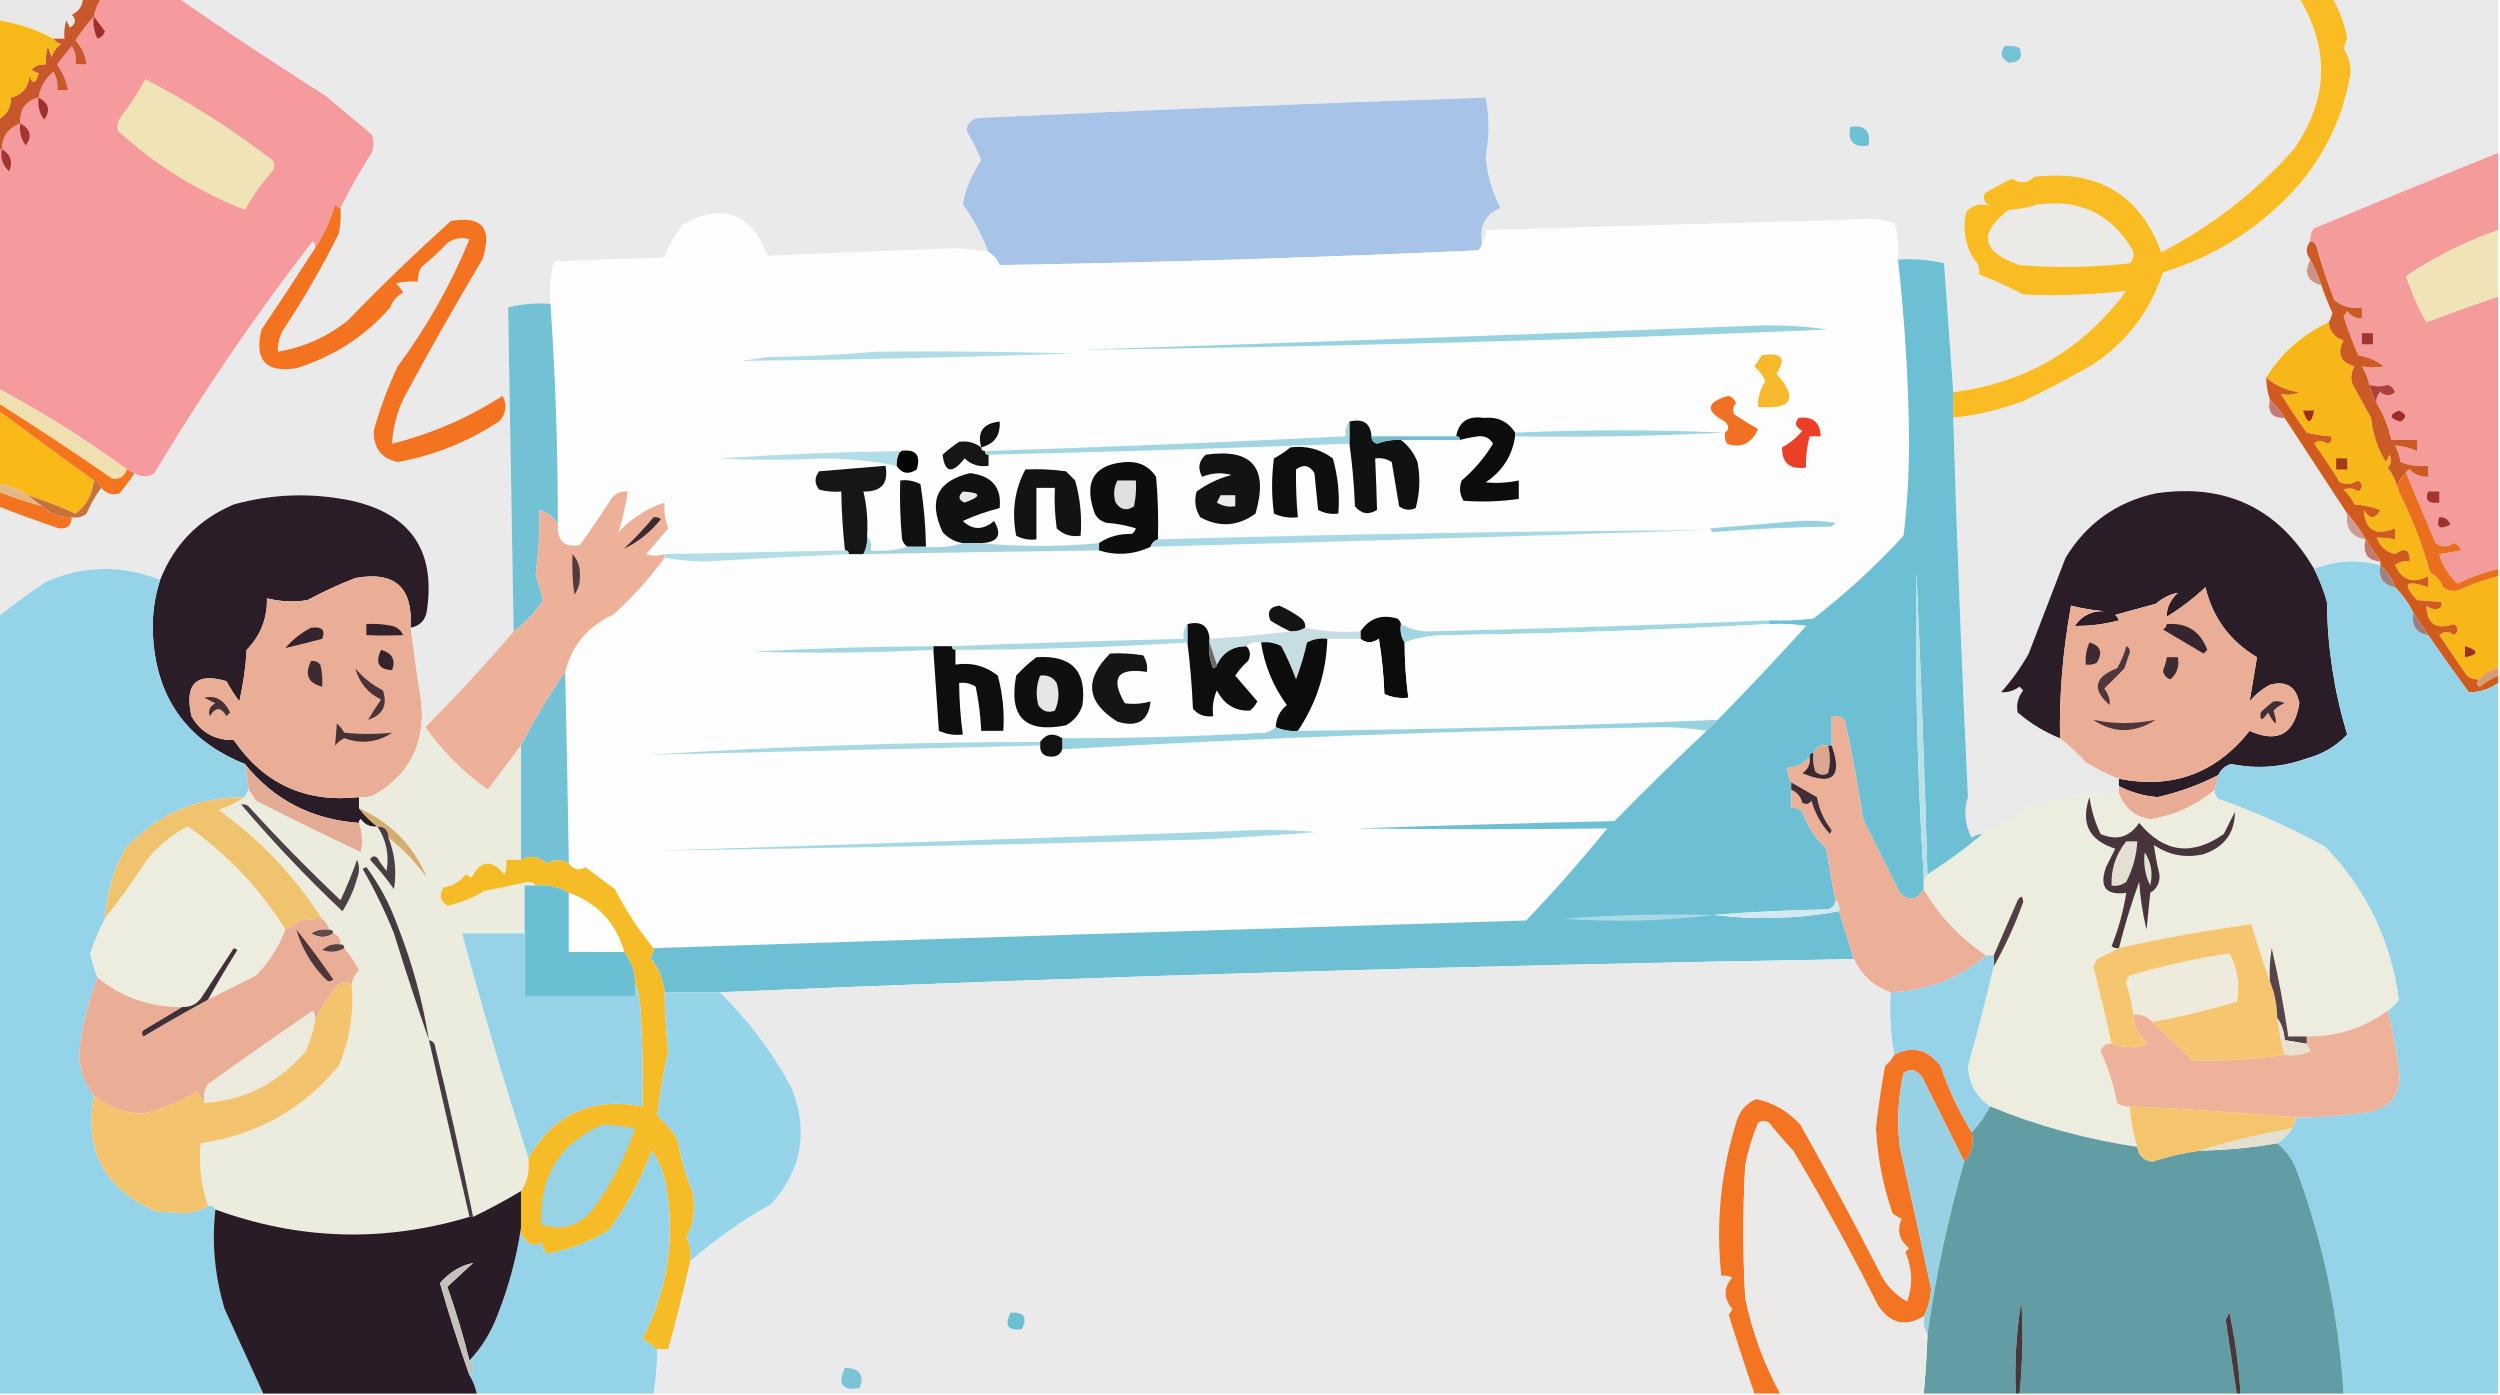 <?xml version="1.0" encoding="UTF-8"?>
<!DOCTYPE svg PUBLIC "-//W3C//DTD SVG 1.1//EN" "http://www.w3.org/Graphics/SVG/1.1/DTD/svg11.dtd">
<svg xmlns="http://www.w3.org/2000/svg" version="1.1" width="679px" height="379px" style="shape-rendering:geometricPrecision; text-rendering:geometricPrecision; image-rendering:optimizeQuality; fill-rule:evenodd; clip-rule:evenodd" xmlns:xlink="http://www.w3.org/1999/xlink">
<g><path style="opacity:1" fill="#eae8e6" d="M -0.5,-0.5 C 7.167,-0.5 14.833,-0.5 22.5,-0.5C 22.439,1.592 21.439,3.092 19.5,4C 20.784,5.297 20.617,6.464 19,7.5C 18.667,6.833 18.333,6.167 18,5.5C 17.506,7.134 17.34,8.801 17.5,10.5C 16.5,10.5 15.5,10.5 14.5,10.5C 9.792,7.98 4.792,6.314 -0.5,5.5C -0.5,3.5 -0.5,1.5 -0.5,-0.5 Z"/></g>
<g><path style="opacity:1" fill="#f59b9d" d="M 27.5,-0.5 C 34.5,-0.5 41.5,-0.5 48.5,-0.5C 61.596,8.558 74.93,17.392 88.5,26C 92.667,29.5 96.833,33 101,36.5C 101.667,38.167 101.667,39.833 101,41.5C 97.911,46.406 95.077,51.406 92.5,56.5C 91.883,56.389 91.383,56.056 91,55.5C 89.754,59.868 87.921,63.868 85.5,67.5C 85.631,66.761 85.464,66.094 85,65.5C 69.431,85.633 55.097,106.633 42,128.5C 40.172,129.752 38.339,129.752 36.5,128.5C 35.833,128.167 35.167,127.833 34.5,127.5C 23.368,119.379 11.702,112.046 -0.5,105.5C -0.5,83.833 -0.5,62.167 -0.5,40.5C -0.167,40.5 0.167,40.5 0.5,40.5C 0.615,37.053 2.281,34.72 5.5,33.5C 5.296,29.719 6.963,27.386 10.5,26.5C 10.933,23.715 12.266,21.381 14.5,19.5C 15.452,21.045 15.785,22.712 15.5,24.5C 16.5,24.5 17.5,24.5 18.5,24.5C 18.02,21.995 17.02,19.662 15.5,17.5C 16.833,15.833 18.167,14.167 19.5,12.5C 20.452,14.045 20.785,15.712 20.5,17.5C 21.5,17.5 22.5,17.5 23.5,17.5C 23.219,15.037 22.219,12.87 20.5,11C 22.03,8.648 23.697,6.481 25.5,4.5C 25.831,2.678 26.497,1.011 27.5,-0.5 Z"/></g>
<g><path style="opacity:1" fill="#eaeaea" d="M 48.5,-0.5 C 240.5,-0.5 432.5,-0.5 624.5,-0.5C 632.842,13.412 632.342,27.079 623,40.5C 612.765,52.064 600.765,61.397 587,68.5C 581.208,52.808 569.708,45.975 552.5,48C 550.667,49.788 548.667,49.954 546.5,48.5C 543.921,49.706 541.421,51.039 539,52.5C 538.493,53.996 538.993,55.163 540.5,56C 538.138,55.068 535.972,55.568 534,57.5C 532.906,63.031 533.906,67.697 537,71.5C 537.483,72.448 537.649,73.448 537.5,74.5C 541.578,76.057 545.578,77.89 549.5,80C 558.891,80.417 568.224,80.084 577.5,79C 565.734,94.881 550.068,104.048 530.5,106.5C 529.655,94.991 528.821,83.324 528,71.5C 523.934,70.536 519.767,70.203 515.5,70.5C 515.751,67.091 515.417,63.758 514.5,60.5C 512.833,60.167 511.167,59.833 509.5,59.5C 474.169,60.5 438.836,61.5 403.5,62.5C 403.737,63.791 403.404,64.791 402.5,65.5C 401.829,61.174 403.496,58.174 407.5,56.5C 405.291,52.142 403.957,47.476 403.5,42.5C 404.55,37.177 404.55,31.843 403.5,26.5C 357.821,28.019 312.154,29.852 266.5,32C 264.115,32.055 262.781,33.222 262.5,35.5C 264.023,38.069 265.357,40.736 266.5,43.5C 263.894,47.437 262.227,51.437 261.5,55.5C 264.402,59.552 266.736,63.885 268.5,68.5C 265.585,67.878 262.585,67.544 259.5,67.5C 242.463,68.056 225.463,68.723 208.5,69.5C 203.985,57.83 196.318,54.997 185.5,61C 183.312,63.71 181.645,66.71 180.5,70C 170.5,70.333 160.5,70.667 150.5,71C 149.54,74.73 149.207,78.563 149.5,82.5C 145.563,82.207 141.73,82.54 138,83.5C 138.5,112.825 139,142.159 139.5,171.5C 131.868,180.467 123.868,189.134 115.5,197.5C 115.795,195.265 115.461,193.265 114.5,191.5C 113.407,184.515 112.407,177.515 111.5,170.5C 114.188,169.976 115.688,168.309 116,165.5C 118.25,149.409 111.416,139.575 95.5,136C 84.736,133.757 74.07,134.09 63.5,137C 53.947,141.053 47.28,147.886 43.5,157.5C 33.119,153.377 22.785,153.544 12.5,158C 8.008,160.998 3.675,164.165 -0.5,167.5C -0.5,157.5 -0.5,147.5 -0.5,137.5C 4.937,139.633 10.437,141.633 16,143.5C 18.275,143.722 19.441,142.722 19.5,140.5C 20.978,140.762 22.311,140.429 23.5,139.5C 24.608,136.941 25.941,134.608 27.5,132.5C 28.838,134.113 30.505,134.613 32.5,134C 33.965,132.226 35.298,130.392 36.5,128.5C 38.339,129.752 40.172,129.752 42,128.5C 55.097,106.633 69.431,85.633 85,65.5C 85.464,66.094 85.631,66.761 85.5,67.5C 80.761,74.861 75.927,82.194 71,89.5C 68.997,97.827 72.164,101.327 80.5,100C 90.651,96.854 99.151,91.354 106,83.5C 106.637,81.697 107.803,80.364 109.5,79.5C 109.023,78.522 108.357,77.689 107.5,77C 109.473,76.504 111.473,76.338 113.5,76.5C 113.421,75.07 113.754,73.736 114.5,72.5C 116.984,70.517 119.317,68.35 121.5,66C 123.365,64.699 125.365,64.365 127.5,65C 122.421,77.326 115.921,88.826 108,99.5C 105.329,105.162 103.163,110.995 101.5,117C 101.412,121.692 103.579,124.525 108,125.5C 117.952,123.685 127.119,120.018 135.5,114.5C 137.52,112.401 137.854,110.067 136.5,107.5C 127.212,113.477 117.212,117.81 106.5,120.5C 106.744,115.933 107.91,111.599 110,107.5C 116.747,95.004 123.747,82.671 131,70.5C 133.846,62.029 131.013,58.529 122.5,60C 112.863,68.636 103.53,77.636 94.5,87C 88.87,91.483 82.537,94.316 75.5,95.5C 75.372,93.345 75.872,91.345 77,89.5C 82.505,81.16 87.505,72.493 92,63.5C 92.497,61.19 92.663,58.857 92.5,56.5C 95.077,51.406 97.911,46.406 101,41.5C 101.667,39.833 101.667,38.167 101,36.5C 96.833,33 92.667,29.5 88.5,26C 74.93,17.392 61.596,8.558 48.5,-0.5 Z"/></g>
<g><path style="opacity:1" fill="#f9bc23" d="M 624.5,-0.5 C 627.5,-0.5 630.5,-0.5 633.5,-0.5C 635.386,2.635 636.719,6.135 637.5,10C 637.415,11.107 637.081,12.107 636.5,13C 637.743,14.87 638.41,17.036 638.5,19.5C 636.693,30.753 632.193,40.752 625,49.5C 614.884,61.277 602.384,69.443 587.5,74C 584.08,84.487 577.747,92.82 568.5,99C 562.323,102.589 555.989,105.922 549.5,109C 543.339,111.29 537.005,112.79 530.5,113.5C 530.5,111.167 530.5,108.833 530.5,106.5C 550.068,104.048 565.734,94.881 577.5,79C 568.224,80.084 558.891,80.417 549.5,80C 545.578,77.89 541.578,76.057 537.5,74.5C 537.649,73.448 537.483,72.448 537,71.5C 533.906,67.697 532.906,63.031 534,57.5C 535.972,55.568 538.138,55.068 540.5,56C 538.993,55.163 538.493,53.996 539,52.5C 541.421,51.039 543.921,49.706 546.5,48.5C 548.667,49.954 550.667,49.788 552.5,48C 569.708,45.975 581.208,52.808 587,68.5C 600.765,61.397 612.765,52.064 623,40.5C 632.342,27.079 632.842,13.412 624.5,-0.5 Z"/></g>
<g><path style="opacity:1" fill="#eae9e9" d="M 633.5,-0.5 C 648.5,-0.5 663.5,-0.5 678.5,-0.5C 678.5,13.5 678.5,27.5 678.5,41.5C 661.817,48.229 645.15,55.063 628.5,62C 627.663,63.011 627.33,64.178 627.5,65.5C 626.167,67.167 626.167,68.833 627.5,70.5C 625.647,74.105 626.647,76.438 630.5,77.5C 631.349,80.035 632.349,82.535 633.5,85C 633.257,85.902 632.923,86.735 632.5,87.5C 625.231,90.924 619.565,95.924 615.5,102.5C 615.517,104.565 615.85,106.565 616.5,108.5C 615.756,111.95 617.09,113.616 620.5,113.5C 626.167,122.167 631.833,130.833 637.5,139.5C 637.017,143.577 638.684,145.91 642.5,146.5C 641.599,150.241 642.932,152.241 646.5,152.5C 646.5,152.833 646.5,153.167 646.5,153.5C 640.342,151.882 634.342,152.215 628.5,154.5C 618.884,138.027 604.551,131.194 585.5,134C 574.828,136.34 566.661,142.174 561,151.5C 557.66,160.177 554.327,168.843 551,177.5C 548.888,181.278 546.388,184.778 543.5,188C 545.256,188.14 546.922,187.64 548.5,186.5C 548.833,186.833 549.167,187.167 549.5,187.5C 548.071,189.331 547.571,191.331 548,193.5C 551.478,196.486 555.311,198.819 559.5,200.5C 561.913,202.39 564.246,204.557 566.5,207C 569.462,208.85 572.462,210.35 575.5,211.5C 575.5,212.167 575.5,212.833 575.5,213.5C 575.5,214.167 575.5,214.833 575.5,215.5C 567.312,215.408 559.312,216.574 551.5,219C 547.438,222.029 543.105,224.529 538.5,226.5C 537.417,226.539 536.417,226.873 535.5,227.5C 533.634,223.93 533.301,220.264 534.5,216.5C 532.846,182.186 531.513,147.853 530.5,113.5C 537.005,112.79 543.339,111.29 549.5,109C 555.989,105.922 562.323,102.589 568.5,99C 577.747,92.82 584.08,84.487 587.5,74C 602.384,69.443 614.884,61.277 625,49.5C 632.193,40.752 636.693,30.753 638.5,19.5C 638.41,17.036 637.743,14.87 636.5,13C 637.081,12.107 637.415,11.107 637.5,10C 636.719,6.135 635.386,2.635 633.5,-0.5 Z"/></g>
<g><path style="opacity:1" fill="#c9572c" d="M 22.5,-0.5 C 24.167,-0.5 25.833,-0.5 27.5,-0.5C 26.497,1.011 25.831,2.678 25.5,4.5C 23.697,6.481 22.03,8.648 20.5,11C 22.219,12.87 23.219,15.037 23.5,17.5C 22.5,17.5 21.5,17.5 20.5,17.5C 20.785,15.712 20.452,14.045 19.5,12.5C 18.167,14.167 16.833,15.833 15.5,17.5C 17.02,19.662 18.02,21.995 18.5,24.5C 17.5,24.5 16.5,24.5 15.5,24.5C 15.785,22.712 15.452,21.045 14.5,19.5C 12.266,21.381 10.933,23.715 10.5,26.5C 6.963,27.386 5.296,29.719 5.5,33.5C 2.281,34.72 0.615,37.053 0.5,40.5C 0.167,40.5 -0.167,40.5 -0.5,40.5C -0.5,37.833 -0.5,35.167 -0.5,32.5C 1.772,31.277 2.939,29.277 3,26.5C 6.075,25.686 7.742,23.686 8,20.5C 8.805,22.901 9.638,22.734 10.5,20C 9.833,19.667 9.167,19.333 8.5,19C 9.563,17.812 10.897,17.312 12.5,17.5C 12.34,15.801 12.507,14.134 13,12.5C 13.333,13.5 13.667,14.5 14,15.5C 14.465,14.069 15.299,12.902 16.5,12C 15.584,11.722 14.918,11.222 14.5,10.5C 15.5,10.5 16.5,10.5 17.5,10.5C 17.34,8.801 17.506,7.134 18,5.5C 18.333,6.167 18.667,6.833 19,7.5C 20.617,6.464 20.784,5.297 19.5,4C 21.439,3.092 22.439,1.592 22.5,-0.5 Z"/></g>
<g><path style="opacity:1" fill="#f8b91a" d="M -0.5,5.5 C 4.792,6.314 9.792,7.98 14.5,10.5C 14.918,11.222 15.584,11.722 16.5,12C 15.299,12.902 14.465,14.069 14,15.5C 13.667,14.5 13.333,13.5 13,12.5C 12.507,14.134 12.34,15.801 12.5,17.5C 10.897,17.312 9.563,17.812 8.5,19C 9.167,19.333 9.833,19.667 10.5,20C 9.638,22.734 8.805,22.901 8,20.5C 7.742,23.686 6.075,25.686 3,26.5C 2.939,29.277 1.772,31.277 -0.5,32.5C -0.5,23.5 -0.5,14.5 -0.5,5.5 Z"/></g>
<g><path style="opacity:1" fill="#9e2f2b" d="M 25.5,4.5 C 26.479,5.765 27.479,7.099 28.5,8.5C 28.167,9.5 27.5,10.167 26.5,10.5C 25.534,8.604 25.201,6.604 25.5,4.5 Z"/></g>
<g><path style="opacity:1" fill="#74c2d5" d="M 544.5,12.5 C 545.873,12.343 547.207,12.51 548.5,13C 549.474,15.702 548.474,17.035 545.5,17C 543.452,15.774 543.119,14.274 544.5,12.5 Z"/></g>
<g><path style="opacity:1" fill="#f0e4b6" d="M 39.5,21.5 C 51.673,27.851 63.173,35.184 74,43.5C 74.667,44.5 74.667,45.5 74,46.5C 71.132,49.736 68.632,53.236 66.5,57C 53.759,52.035 42.259,44.868 32,35.5C 31.685,34.092 32.018,32.759 33,31.5C 35.426,28.309 37.593,24.975 39.5,21.5 Z"/></g>
<g><path style="opacity:1" fill="#a0322d" d="M 10.5,26.5 C 13.3,28.066 13.8,30.066 12,32.5C 10.681,30.75 10.181,28.75 10.5,26.5 Z"/></g>
<g><path style="opacity:1" fill="#a7c4e8" d="M 402.5,65.5 C 402.586,66.496 402.252,67.329 401.5,68C 358.174,69.969 314.84,71.303 271.5,72C 270.837,70.481 269.837,69.315 268.5,68.5C 266.736,63.885 264.402,59.552 261.5,55.5C 262.227,51.437 263.894,47.437 266.5,43.5C 265.357,40.736 264.023,38.069 262.5,35.5C 262.781,33.222 264.115,32.055 266.5,32C 312.154,29.852 357.821,28.019 403.5,26.5C 404.55,31.843 404.55,37.177 403.5,42.5C 403.957,47.476 405.291,52.142 407.5,56.5C 403.496,58.174 401.829,61.174 402.5,65.5 Z"/></g>
<g><path style="opacity:1" fill="#6ec0d4" d="M 502.5,34.5 C 506.5,33.833 508.167,35.5 507.5,39.5C 503.5,40.167 501.833,38.5 502.5,34.5 Z"/></g>
<g><path style="opacity:1" fill="#a33631" d="M 5.5,33.5 C 8.3,35.066 8.8,37.066 7,39.5C 5.681,37.751 5.181,35.751 5.5,33.5 Z"/></g>
<g><path style="opacity:1" fill="#f49b9c" d="M 678.5,41.5 C 678.5,48.5 678.5,55.5 678.5,62.5C 669.608,65.613 661.275,69.779 653.5,75C 654.938,79.373 656.772,83.54 659,87.5C 665.458,85.07 671.958,82.736 678.5,80.5C 678.5,105.167 678.5,129.833 678.5,154.5C 674.716,155.429 671.049,156.762 667.5,158.5C 665.107,156.37 663.44,153.704 662.5,150.5C 664.5,150.167 666.5,149.833 668.5,149.5C 668.167,148.5 667.5,147.833 666.5,147.5C 664.802,148.681 663.135,148.681 661.5,147.5C 658.826,141.138 656.159,134.804 653.5,128.5C 653.56,127.957 653.893,127.624 654.5,127.5C 655.85,128.95 657.516,129.617 659.5,129.5C 659.5,128.5 659.5,127.5 659.5,126.5C 656.881,126.768 654.381,126.435 652,125.5C 651.727,123.899 651.227,122.399 650.5,121C 652.519,121.152 654.519,121.652 656.5,122.5C 656.5,121.5 656.5,120.5 656.5,119.5C 654.167,119.5 651.833,119.5 649.5,119.5C 648.686,115.884 647.352,112.551 645.5,109.5C 645.281,108.325 645.614,107.325 646.5,106.5C 647.891,107.645 649.224,107.645 650.5,106.5C 650.167,105.5 649.5,104.833 648.5,104.5C 646.997,105.052 645.331,105.052 643.5,104.5C 643.123,102.742 642.456,101.075 641.5,99.5C 643.366,99.902 645.366,99.902 647.5,99.5C 645.517,97.975 643.184,96.975 640.5,96.5C 639.028,93.055 637.694,89.555 636.5,86C 636.833,85.5 637.167,85 637.5,84.5C 638.524,85.853 639.857,86.52 641.5,86.5C 641.5,85.5 641.5,84.5 641.5,83.5C 638.635,83.945 636.135,83.278 634,81.5C 632.085,76.604 630.418,71.604 629,66.5C 628.617,65.944 628.117,65.611 627.5,65.5C 627.33,64.178 627.663,63.011 628.5,62C 645.15,55.063 661.817,48.229 678.5,41.5 Z"/></g>
<g><path style="opacity:1" fill="#a43632" d="M 0.5,40.5 C 2.915,41.982 3.582,43.982 2.5,46.5C 0.717,44.977 0.051,42.977 0.5,40.5 Z"/></g>
<g><path style="opacity:1" fill="#ebeae7" d="M 553.5,55.5 C 564.736,54.038 573.236,58.038 579,67.5C 579.781,68.944 579.614,70.277 578.5,71.5C 568.547,72.641 558.547,72.808 548.5,72C 538.174,68.424 537.174,63.424 545.5,57C 548.365,56.817 551.031,56.317 553.5,55.5 Z"/></g>
<g><path style="opacity:1" fill="#f37320" d="M 92.5,56.5 C 92.663,58.857 92.497,61.19 92,63.5C 87.505,72.493 82.505,81.16 77,89.5C 75.872,91.345 75.372,93.345 75.5,95.5C 82.537,94.316 88.87,91.483 94.5,87C 103.53,77.636 112.863,68.636 122.5,60C 131.013,58.529 133.846,62.029 131,70.5C 123.747,82.671 116.747,95.004 110,107.5C 107.91,111.599 106.744,115.933 106.5,120.5C 117.212,117.81 127.212,113.477 136.5,107.5C 137.854,110.067 137.52,112.401 135.5,114.5C 127.119,120.018 117.952,123.685 108,125.5C 103.579,124.525 101.412,121.692 101.5,117C 103.163,110.995 105.329,105.162 108,99.5C 115.921,88.826 122.421,77.326 127.5,65C 125.365,64.365 123.365,64.699 121.5,66C 119.317,68.35 116.984,70.517 114.5,72.5C 113.754,73.736 113.421,75.07 113.5,76.5C 111.473,76.338 109.473,76.504 107.5,77C 108.357,77.689 109.023,78.522 109.5,79.5C 107.803,80.364 106.637,81.697 106,83.5C 99.151,91.354 90.651,96.854 80.5,100C 72.164,101.327 68.997,97.827 71,89.5C 75.927,82.194 80.761,74.861 85.5,67.5C 87.921,63.868 89.754,59.868 91,55.5C 91.383,56.056 91.883,56.389 92.5,56.5 Z"/></g>
<g><path style="opacity:1" fill="#fdfdfd" d="M 268.5,68.5 C 269.837,69.315 270.837,70.481 271.5,72C 314.84,71.303 358.174,69.969 401.5,68C 402.252,67.329 402.586,66.496 402.5,65.5C 403.404,64.791 403.737,63.791 403.5,62.5C 438.836,61.5 474.169,60.5 509.5,59.5C 511.167,59.833 512.833,60.167 514.5,60.5C 515.417,63.758 515.751,67.091 515.5,70.5C 517.246,86.26 518.246,102.093 518.5,118C 518.592,127.215 518.092,136.382 517,145.5C 509.433,153.737 501.267,161.237 492.5,168C 488.514,168.499 484.514,168.666 480.5,168.5C 449.51,169.795 418.51,170.795 387.5,171.5C 384.887,171.357 382.553,170.69 380.5,169.5C 380.389,168.883 380.056,168.383 379.5,168C 375.235,166.755 371.902,167.922 369.5,171.5C 364.305,171.821 359.305,171.487 354.5,170.5C 354.586,169.504 354.252,168.671 353.5,168C 351.606,166.596 349.606,165.43 347.5,164.5C 344.918,164.747 344.085,166.08 345,168.5C 346.78,169.639 348.614,170.639 350.5,171.5C 343.329,172.358 335.995,173.024 328.5,173.5C 328.241,169.932 326.241,168.599 322.5,169.5C 321.566,170.568 321.232,171.901 321.5,173.5C 300.494,174 279.494,174.667 258.5,175.5C 256.833,175.5 255.167,175.5 253.5,175.5C 237.156,175.59 220.822,176.09 204.5,177C 220.839,177.479 237.172,177.312 253.5,176.5C 254.022,183.826 254.522,191.159 255,198.5C 257.041,199.423 259.208,199.756 261.5,199.5C 260.873,194.859 260.54,190.193 260.5,185.5C 262.144,185.286 263.644,185.62 265,186.5C 265.828,190.466 266.328,194.466 266.5,198.5C 268.5,198.5 270.5,198.5 272.5,198.5C 272.825,193.401 272.325,188.401 271,183.5C 267.673,180.846 263.839,179.846 259.5,180.5C 259.5,179.167 259.5,177.833 259.5,176.5C 280.522,176.466 301.522,175.799 322.5,174.5C 323.248,180.452 323.748,186.452 324,192.5C 325.444,194.155 327.278,194.822 329.5,194.5C 329.192,192.076 329.526,189.743 330.5,187.5C 332.465,191.345 335.465,193.179 339.5,193C 340.357,192.311 341.023,191.478 341.5,190.5C 339.5,188.167 337.5,185.833 335.5,183.5C 336.48,182.019 337.647,180.685 339,179.5C 339.765,177.934 339.598,176.601 338.5,175.5C 339.568,174.566 340.901,174.232 342.5,174.5C 343.442,180.719 345.775,186.386 349.5,191.5C 347.585,193.071 346.585,195.071 346.5,197.5C 345.737,198.268 344.737,198.768 343.5,199C 325.18,200.02 306.847,200.52 288.5,200.5C 286.099,198.938 284.099,199.271 282.5,201.5C 247.09,201.536 211.756,202.703 176.5,205C 211.824,204.188 247.157,203.355 282.5,202.5C 282.484,204.484 283.484,205.484 285.5,205.5C 287.038,205.547 288.038,204.88 288.5,203.5C 342.561,200.397 396.727,198.397 451,197.5C 455.347,197.501 459.514,197.834 463.5,198.5C 455.035,206.464 446.702,214.631 438.5,223C 415.163,223.53 391.829,224.197 368.5,225C 391.171,225.279 413.838,225.279 436.5,225C 429.539,233.63 422.205,241.963 414.5,250C 335.487,252.439 256.487,254.939 177.5,257.5C 173.504,252.636 170.004,247.303 167,241.5C 164.333,239.5 161.667,237.5 159,235.5C 157.251,236.553 155.751,236.22 154.5,234.5C 154.216,217.165 153.883,199.832 153.5,182.5C 155.383,175.21 159.716,170.044 166.5,167C 171.794,162.215 176.461,157.049 180.5,151.5C 184.084,152.131 187.751,152.465 191.5,152.5C 204.674,151.743 217.674,151.077 230.5,150.5C 231.833,150.5 233.167,150.5 234.5,150.5C 255.832,150.088 277.165,149.755 298.5,149.5C 303.31,150.981 307.977,150.648 312.5,148.5C 362.502,147.151 412.502,145.651 462.5,144C 413.161,144.253 363.828,145.087 314.5,146.5C 314.666,140.824 314.499,135.157 314,129.5C 312.054,126.56 309.22,125.227 305.5,125.5C 297.317,126.201 294.484,130.534 297,138.5C 297.5,140.333 298.667,141.5 300.5,142C 303.226,142.182 305.893,142.682 308.5,143.5C 308.291,144.086 307.957,144.586 307.5,145C 304.008,144.93 301.008,145.763 298.5,147.5C 287.671,148.545 277.005,148.545 266.5,147.5C 271.086,147.32 272.253,145.32 270,141.5C 267.01,144.021 264.176,144.021 261.5,141.5C 264.707,140.03 268.041,138.863 271.5,138C 272.11,132.419 269.444,129.253 263.5,128.5C 254.537,130.592 252.037,135.925 256,144.5C 257.488,146.16 259.321,147.16 261.5,147.5C 258.375,148.479 255.042,148.813 251.5,148.5C 251.404,142.802 250.904,137.135 250,131.5C 248.301,130.594 246.467,130.261 244.5,130.5C 244.334,135.844 244.501,141.177 245,146.5C 245.278,147.416 245.778,148.082 246.5,148.5C 243.375,149.479 240.042,149.813 236.5,149.5C 236.768,147.901 236.434,146.568 235.5,145.5C 235.766,141.429 235.433,137.429 234.5,133.5C 239.397,133.605 241.397,131.272 240.5,126.5C 234.507,126.999 228.507,127.499 222.5,128C 221.167,129.667 221.167,131.333 222.5,133C 224.473,133.495 226.473,133.662 228.5,133.5C 228.569,138.854 228.902,144.187 229.5,149.5C 213.166,149.807 196.833,150.14 180.5,150.5C 178.669,151.052 177.003,151.052 175.5,150.5C 177.5,148.167 179.5,145.833 181.5,143.5C 180.626,141.253 180.292,138.92 180.5,136.5C 175.759,138.038 171.592,140.704 168,144.5C 169.102,140.996 169.935,137.33 170.5,133.5C 168.61,133.297 167.11,133.963 166,135.5C 163.29,139.753 160.457,143.92 157.5,148C 153.328,148.813 151.328,146.979 151.5,142.5C 151.537,122.318 150.871,102.318 149.5,82.5C 149.207,78.563 149.54,74.73 150.5,71C 160.5,70.667 170.5,70.333 180.5,70C 181.645,66.71 183.312,63.71 185.5,61C 196.318,54.997 203.985,57.83 208.5,69.5C 225.463,68.723 242.463,68.056 259.5,67.5C 262.585,67.544 265.585,67.878 268.5,68.5 Z"/></g>
<g><path style="opacity:1" fill="#f0e4b6" d="M 678.5,62.5 C 678.5,68.5 678.5,74.5 678.5,80.5C 671.958,82.736 665.458,85.07 659,87.5C 656.772,83.54 654.938,79.373 653.5,75C 661.275,69.779 669.608,65.613 678.5,62.5 Z"/></g>
<g><path style="opacity:1" fill="#6dc0d4" d="M 515.5,70.5 C 519.767,70.203 523.934,70.536 528,71.5C 528.821,83.324 529.655,94.991 530.5,106.5C 530.5,108.833 530.5,111.167 530.5,113.5C 531.513,147.853 532.846,182.186 534.5,216.5C 533.301,220.264 533.634,223.93 535.5,227.5C 536.417,226.873 537.417,226.539 538.5,226.5C 533.804,230.521 528.804,234.188 523.5,237.5C 522.722,210.16 521.722,182.827 520.5,155.5C 520.093,183.163 520.76,210.83 522.5,238.5C 522.5,239.5 522.5,240.5 522.5,241.5C 520.617,244.551 518.45,244.885 516,242.5C 512.651,235.802 509.318,229.136 506,222.5C 504.656,213.437 502.99,204.437 501,195.5C 499.989,194.663 498.822,194.33 497.5,194.5C 497.5,197.167 497.5,199.833 497.5,202.5C 497.167,202.5 496.833,202.5 496.5,202.5C 494.62,202.229 493.287,202.896 492.5,204.5C 491.833,204.5 491.5,204.833 491.5,205.5C 489.947,207.385 487.947,208.385 485.5,208.5C 485.433,209.959 485.766,211.292 486.5,212.5C 486.5,213.167 486.5,213.833 486.5,214.5C 486.5,216.167 486.5,217.833 486.5,219.5C 487.675,219.281 488.675,219.614 489.5,220.5C 490.921,224.348 493.088,227.682 496,230.5C 496.772,235.191 497.605,239.858 498.5,244.5C 498.423,245.75 497.756,246.583 496.5,247C 485.992,247.17 475.659,247.67 465.5,248.5C 476.897,249.893 488.23,249.559 499.5,247.5C 500.828,251.818 502.161,256.151 503.5,260.5C 400.793,262.168 298.127,265.168 195.5,269.5C 190.5,269.5 185.5,269.5 180.5,269.5C 180.145,265.901 178.811,262.735 176.5,260C 177.252,259.329 177.586,258.496 177.5,257.5C 256.487,254.939 335.487,252.439 414.5,250C 422.205,241.963 429.539,233.63 436.5,225C 413.838,225.279 391.171,225.279 368.5,225C 391.829,224.197 415.163,223.53 438.5,223C 446.702,214.631 455.035,206.464 463.5,198.5C 464.5,197.5 465.5,196.5 466.5,195.5C 474.634,187.198 482.634,178.698 490.5,170C 487.183,169.502 483.85,169.335 480.5,169.5C 480.5,169.167 480.5,168.833 480.5,168.5C 484.514,168.666 488.514,168.499 492.5,168C 501.267,161.237 509.433,153.737 517,145.5C 518.092,136.382 518.592,127.215 518.5,118C 518.246,102.093 517.246,86.26 515.5,70.5 Z"/></g>
<g><path style="opacity:1" fill="#cc9287" d="M 627.5,70.5 C 628.677,72.679 629.677,75.013 630.5,77.5C 626.647,76.438 625.647,74.105 627.5,70.5 Z"/></g>
<g><path style="opacity:1" fill="#72c1d4" d="M 149.5,82.5 C 150.871,102.318 151.537,122.318 151.5,142.5C 150.481,140.493 148.815,139.16 146.5,138.5C 146.609,144.297 146.276,150.13 145.5,156C 146.167,158.333 146.833,160.667 147.5,163C 145.346,166.321 142.679,169.154 139.5,171.5C 139,142.159 138.5,112.825 138,83.5C 141.73,82.54 145.563,82.207 149.5,82.5 Z"/></g>
<g><path style="opacity:1" fill="#f7b718" d="M 632.5,87.5 C 632.727,89.998 634.06,91.664 636.5,92.5C 634.643,96.079 635.643,98.412 639.5,99.5C 638.515,101.098 638.349,102.765 639,104.5C 640.667,107.5 642.333,110.5 644,113.5C 644.438,117.887 645.772,121.887 648,125.5C 648.333,124.833 648.667,124.167 649,123.5C 649.684,124.784 649.517,125.951 648.5,127C 649.992,128.991 650.992,131.158 651.5,133.5C 655.065,140.529 657.898,147.862 660,155.5C 661.697,156.364 662.863,157.697 663.5,159.5C 665.074,160.631 666.741,160.798 668.5,160C 671.756,158.526 675.089,157.36 678.5,156.5C 678.5,164.833 678.5,173.167 678.5,181.5C 676.326,181.75 674.659,182.75 673.5,184.5C 672.178,184.67 671.011,184.337 670,183.5C 667.5,179.833 665,176.167 662.5,172.5C 663.776,171.355 665.109,171.355 666.5,172.5C 667.833,171.5 667.833,170.5 666.5,169.5C 661.681,171.17 659.181,169.503 659,164.5C 659.725,165.059 660.558,165.392 661.5,165.5C 662.932,165.267 663.432,164.6 663,163.5C 661.026,163.374 658.859,163.208 656.5,163C 652.302,158.51 653.302,157.343 659.5,159.5C 659.5,158.5 659.5,157.5 659.5,156.5C 655.416,158.62 652.416,157.62 650.5,153.5C 651.689,152.571 653.022,152.238 654.5,152.5C 654.529,149.227 653.196,148.56 650.5,150.5C 648.064,149.9 646.398,148.4 645.5,146C 647.107,146.019 648.774,146.185 650.5,146.5C 650.5,145.5 650.5,144.5 650.5,143.5C 645.199,145.667 642.366,144.001 642,138.5C 643.612,141.079 645.112,141.079 646.5,138.5C 644.234,137.686 641.9,137.186 639.5,137C 638.743,135.488 637.743,134.154 636.5,133C 637.899,132.405 639.232,132.572 640.5,133.5C 641.833,132.5 641.833,131.5 640.5,130.5C 638.902,131.485 637.235,131.651 635.5,131C 633.291,127.414 630.957,123.914 628.5,120.5C 629.533,119.548 630.7,119.548 632,120.5C 633.257,120.15 633.591,119.483 633,118.5C 630.88,118.374 628.714,118.041 626.5,117.5C 624.043,114.086 621.709,110.586 619.5,107C 621.225,107.409 622.892,107.242 624.5,106.5C 620.996,106.102 617.996,104.769 615.5,102.5C 619.565,95.924 625.231,90.924 632.5,87.5 Z"/></g>
<g><path style="opacity:1" fill="#cc5a25" d="M 627.5,65.5 C 628.117,65.611 628.617,65.944 629,66.5C 630.418,71.604 632.085,76.604 634,81.5C 636.135,83.278 638.635,83.945 641.5,83.5C 641.5,84.5 641.5,85.5 641.5,86.5C 639.857,86.52 638.524,85.853 637.5,84.5C 637.167,85 636.833,85.5 636.5,86C 637.694,89.555 639.028,93.055 640.5,96.5C 643.184,96.975 645.517,97.975 647.5,99.5C 645.366,99.902 643.366,99.902 641.5,99.5C 642.456,101.075 643.123,102.742 643.5,104.5C 644.024,106.306 644.691,107.972 645.5,109.5C 647.352,112.551 648.686,115.884 649.5,119.5C 651.833,119.5 654.167,119.5 656.5,119.5C 656.5,120.5 656.5,121.5 656.5,122.5C 654.519,121.652 652.519,121.152 650.5,121C 651.227,122.399 651.727,123.899 652,125.5C 654.381,126.435 656.881,126.768 659.5,126.5C 659.5,127.5 659.5,128.5 659.5,129.5C 657.516,129.617 655.85,128.95 654.5,127.5C 653.893,127.624 653.56,127.957 653.5,128.5C 651.787,129.635 651.12,131.302 651.5,133.5C 650.992,131.158 649.992,128.991 648.5,127C 649.517,125.951 649.684,124.784 649,123.5C 648.667,124.167 648.333,124.833 648,125.5C 645.772,121.887 644.438,117.887 644,113.5C 642.333,110.5 640.667,107.5 639,104.5C 638.349,102.765 638.515,101.098 639.5,99.5C 635.643,98.412 634.643,96.079 636.5,92.5C 634.06,91.664 632.727,89.998 632.5,87.5C 632.923,86.735 633.257,85.902 633.5,85C 632.349,82.535 631.349,80.035 630.5,77.5C 629.677,75.013 628.677,72.679 627.5,70.5C 626.167,68.833 626.167,67.167 627.5,65.5 Z"/></g>
<g><path style="opacity:1" fill="#a2342f" d="M 641.5,90.5 C 642.5,90.5 643.5,90.5 644.5,90.5C 644.5,91.5 644.5,92.5 644.5,93.5C 643.5,93.5 642.5,93.5 641.5,93.5C 641.5,92.5 641.5,91.5 641.5,90.5 Z"/></g>
<g><path style="opacity:1" fill="#97d2e1" d="M 475.5,88.5 C 482.532,88.17 489.532,88.503 496.5,89.5C 428.856,92.35 361.189,94.184 293.5,95C 354.336,92.99 415.002,90.823 475.5,88.5 Z"/></g>
<g><path style="opacity:1" fill="#afdce7" d="M 238.5,95.5 C 256.17,95.333 273.836,95.5 291.5,96C 261.499,97.054 231.499,97.721 201.5,98C 203.833,97.667 206.167,97.333 208.5,97C 218.675,96.83 228.675,96.33 238.5,95.5 Z"/></g>
<g><path style="opacity:1" fill="#f7b92b" d="M 478.5,96.5 C 483.944,95.578 485.277,97.245 482.5,101.5C 488.439,108.268 486.772,111.268 477.5,110.5C 477.396,107.91 478.063,105.577 479.5,103.5C 478.751,101.964 477.751,100.631 476.5,99.5C 477.193,98.482 477.859,97.482 478.5,96.5 Z"/></g>
<g><path style="opacity:1" fill="#ad413c" d="M 643.5,104.5 C 645.331,105.052 646.997,105.052 648.5,104.5C 649.5,104.833 650.167,105.5 650.5,106.5C 649.224,107.645 647.891,107.645 646.5,106.5C 645.614,107.325 645.281,108.325 645.5,109.5C 644.691,107.972 644.024,106.306 643.5,104.5 Z"/></g>
<g><path style="opacity:1" fill="#f0dfaf" d="M -0.5,105.5 C 11.702,112.046 23.368,119.379 34.5,127.5C 33.746,129.446 32.412,130.279 30.5,130C 20.267,122.918 9.934,116.085 -0.5,109.5C -0.5,108.167 -0.5,106.833 -0.5,105.5 Z"/></g>
<g><path style="opacity:1" fill="#c27c72" d="M 616.5,108.5 C 618.063,109.945 619.396,111.611 620.5,113.5C 617.09,113.616 615.756,111.95 616.5,108.5 Z"/></g>
<g><path style="opacity:1" fill="#f9ba17" d="M -0.5,111.5 C 8.148,117.809 16.815,124.142 25.5,130.5C 25.113,134.281 23.446,137.281 20.5,139.5C 16.281,137.558 11.947,135.891 7.5,134.5C 5.152,132.903 2.486,131.903 -0.5,131.5C -0.5,124.833 -0.5,118.167 -0.5,111.5 Z"/></g>
<g><path style="opacity:1" fill="#9c2e1d" d="M 625.5,111.5 C 626.5,111.5 627.5,111.5 628.5,111.5C 627.754,115.31 626.754,115.31 625.5,111.5 Z"/></g>
<g><path style="opacity:1" fill="#f07123" d="M 468.5,117.5 C 469.653,116.687 469.653,115.687 468.5,114.5C 463.029,111.549 463.362,109.215 469.5,107.5C 470.5,107.833 471.167,108.5 471.5,109.5C 470.674,110.451 470.508,111.451 471,112.5C 473.101,113.924 475.267,115.258 477.5,116.5C 475.739,120.483 472.905,121.816 469,120.5C 468.517,119.552 468.351,118.552 468.5,117.5 Z"/></g>
<g><path style="opacity:1" fill="#9c2d29" d="M 651.5,111.5 C 653.625,112.368 653.791,113.368 652,114.5C 648.963,113.68 648.796,112.68 651.5,111.5 Z"/></g>
<g><path style="opacity:1" fill="#0c0c0d" d="M 411.5,117.5 C 411.5,117.833 411.5,118.167 411.5,118.5C 410.736,123.787 408.07,127.953 403.5,131C 406.507,131.301 409.507,131.135 412.5,130.5C 412.5,132.167 412.5,133.833 412.5,135.5C 407.511,136.222 402.511,136.388 397.5,136C 396.424,134.274 396.257,132.441 397,130.5C 400.396,127.607 403.229,124.274 405.5,120.5C 404.652,119.009 403.319,118.342 401.5,118.5C 399.793,118.728 398.126,119.062 396.5,119.5C 396.5,118.833 396.167,118.5 395.5,118.5C 396.222,114.534 398.722,112.868 403,113.5C 406.764,113.134 409.597,114.467 411.5,117.5 Z"/></g>
<g><path style="opacity:1" fill="#121212" d="M 266.5,121.5 C 265.341,117.307 267.008,114.974 271.5,114.5C 271.759,118.237 270.093,120.57 266.5,121.5 Z"/></g>
<g><path style="opacity:1" fill="#101111" d="M 366.5,114.5 C 370.241,113.599 372.241,114.932 372.5,118.5C 372.47,119.497 372.97,120.164 374,120.5C 376.099,119.713 378.266,119.38 380.5,119.5C 382.521,121.032 384.021,123.032 385,125.5C 385.796,129.755 385.629,133.921 384.5,138C 382.888,138.72 381.388,138.554 380,137.5C 379.333,133.5 378.667,129.5 378,125.5C 376.644,124.62 375.144,124.286 373.5,124.5C 373.71,129.198 373.876,133.864 374,138.5C 371.733,139.935 369.733,139.602 368,137.5C 367.788,131.752 367.288,126.085 366.5,120.5C 366.5,118.5 366.5,116.5 366.5,114.5 Z"/></g>
<g><path style="opacity:1" fill="#9cd4e2" d="M 468.5,117.5 C 449.527,118.449 430.527,118.782 411.5,118.5C 411.5,118.167 411.5,117.833 411.5,117.5C 430.667,116.677 449.667,116.677 468.5,117.5 Z"/></g>
<g><path style="opacity:1" fill="#f4751e" d="M -0.5,109.5 C 9.934,116.085 20.267,122.918 30.5,130C 32.412,130.279 33.746,129.446 34.5,127.5C 35.167,127.833 35.833,128.167 36.5,128.5C 35.298,130.392 33.965,132.226 32.5,134C 30.505,134.613 28.838,134.113 27.5,132.5C 27.167,131.5 26.5,130.833 25.5,130.5C 16.815,124.142 8.148,117.809 -0.5,111.5C -0.5,110.833 -0.5,110.167 -0.5,109.5 Z"/></g>
<g><path style="opacity:1" fill="#74bbcd" d="M 372.5,118.5 C 380.167,118.5 387.833,118.5 395.5,118.5C 396.167,118.5 396.5,118.833 396.5,119.5C 391.167,119.5 385.833,119.5 380.5,119.5C 378.266,119.38 376.099,119.713 374,120.5C 372.97,120.164 372.47,119.497 372.5,118.5 Z"/></g>
<g><path style="opacity:1" fill="#161616" d="M 266.5,121.5 C 266.5,122.167 266.833,122.5 267.5,122.5C 267.5,123.167 267.833,123.5 268.5,123.5C 268.5,124.5 268.5,125.5 268.5,126.5C 265.956,126.896 263.789,126.229 262,124.5C 258.61,128.796 256.61,128.463 256,123.5C 257.41,122.213 258.91,121.046 260.5,120C 262.689,119.678 264.689,120.178 266.5,121.5 Z"/></g>
<g><path style="opacity:1" fill="#a2d5e2" d="M 366.5,114.5 C 366.5,116.5 366.5,118.5 366.5,120.5C 333.843,121.728 301.176,122.728 268.5,123.5C 267.833,123.5 267.5,123.167 267.5,122.5C 300.176,121.433 332.843,120.1 365.5,118.5C 365.232,116.901 365.566,115.568 366.5,114.5 Z"/></g>
<g><path style="opacity:1" fill="#eb4027" d="M 488.5,113.5 C 492.349,113.019 494.349,114.686 494.5,118.5C 493.5,118.5 492.5,118.5 491.5,118.5C 490.746,121.378 490.412,124.211 490.5,127C 486.125,127.583 483.959,125.75 484,121.5C 486.124,120.378 487.957,118.878 489.5,117C 487.627,116.047 487.294,114.88 488.5,113.5 Z"/></g>
<g><path style="opacity:1" fill="#040405" d="M 244.5,122.5 C 248.677,121.842 250.177,123.508 249,127.5C 246.765,128.98 244.932,128.647 243.5,126.5C 243.433,125.041 243.766,123.708 244.5,122.5 Z"/></g>
<g><path style="opacity:1" fill="#0e0e0e" d="M 350.5,121.5 C 354.79,120.987 358.623,121.987 362,124.5C 363.388,129.372 363.888,134.372 363.5,139.5C 361.533,139.739 359.699,139.406 358,138.5C 357.667,135.167 357.333,131.833 357,128.5C 355.688,126.342 354.022,126.009 352,127.5C 351.924,131.819 352.091,136.152 352.5,140.5C 350.208,140.756 348.041,140.423 346,139.5C 345.333,134.5 345.333,129.5 346,124.5C 347.652,123.601 349.152,122.601 350.5,121.5 Z"/></g>
<g><path style="opacity:1" fill="#b2dce7" d="M 244.5,122.5 C 243.766,123.708 243.433,125.041 243.5,126.5C 237.071,125.206 230.405,124.539 223.5,124.5C 214.122,124.994 204.789,124.994 195.5,124.5C 211.817,123.412 228.151,122.745 244.5,122.5 Z"/></g>
<g><path style="opacity:1" fill="#131313" d="M 327.5,123.5 C 340.122,121.691 344.622,127.024 341,139.5C 336.212,142.973 331.212,143.307 326,140.5C 324.627,138.305 324.294,135.971 325,133.5C 327.896,131.391 331.062,129.891 334.5,129C 331.77,128.272 329.103,128.438 326.5,129.5C 325.229,127.194 325.562,125.194 327.5,123.5 Z"/></g>
<g><path style="opacity:1" fill="#a33b1d" d="M 634.5,124.5 C 635.5,124.5 636.5,124.5 637.5,124.5C 637.5,125.5 637.5,126.5 637.5,127.5C 636.5,127.5 635.5,127.5 634.5,127.5C 634.5,126.5 634.5,125.5 634.5,124.5 Z"/></g>
<g><path style="opacity:1" fill="#0d0d0d" d="M 314.5,146.5 C 313.5,146.833 312.833,147.5 312.5,148.5C 307.977,150.648 303.31,150.981 298.5,149.5C 298.5,148.833 298.5,148.167 298.5,147.5C 301.008,145.763 304.008,144.93 307.5,145C 307.957,144.586 308.291,144.086 308.5,143.5C 305.893,142.682 303.226,142.182 300.5,142C 298.667,141.5 297.5,140.333 297,138.5C 294.484,130.534 297.317,126.201 305.5,125.5C 309.22,125.227 312.054,126.56 314,129.5C 314.499,135.157 314.666,140.824 314.5,146.5 Z"/></g>
<g><path style="opacity:1" fill="#151616" d="M 235.5,145.5 C 235.634,147.292 235.301,148.958 234.5,150.5C 233.167,150.5 231.833,150.5 230.5,150.5C 230.5,149.833 230.167,149.5 229.5,149.5C 228.902,144.187 228.569,138.854 228.5,133.5C 226.473,133.662 224.473,133.495 222.5,133C 221.167,131.333 221.167,129.667 222.5,128C 228.507,127.499 234.507,126.999 240.5,126.5C 241.397,131.272 239.397,133.605 234.5,133.5C 235.433,137.429 235.766,141.429 235.5,145.5 Z"/></g>
<g><path style="opacity:1" fill="#131313" d="M 278.5,127.5 C 282.182,127.335 285.848,127.501 289.5,128C 290.333,128.833 291.167,129.667 292,130.5C 293.388,135.372 293.888,140.372 293.5,145.5C 290.956,145.896 288.789,145.229 287,143.5C 286.501,139.848 286.335,136.182 286.5,132.5C 284.833,132.5 283.167,132.5 281.5,132.5C 281.5,137.167 281.5,141.833 281.5,146.5C 279.533,146.739 277.699,146.406 276,145.5C 274.727,138.994 275.56,132.994 278.5,127.5 Z"/></g>
<g><path style="opacity:1" fill="#111111" d="M 266.5,147.5 C 264.833,147.5 263.167,147.5 261.5,147.5C 259.321,147.16 257.488,146.16 256,144.5C 252.037,135.925 254.537,130.592 263.5,128.5C 269.444,129.253 272.11,132.419 271.5,138C 268.041,138.863 264.707,140.03 261.5,141.5C 264.176,144.021 267.01,144.021 270,141.5C 272.253,145.32 271.086,147.32 266.5,147.5 Z"/></g>
<g><path style="opacity:1" fill="#e0e0e0" d="M 303.5,130.5 C 305.167,130.5 306.833,130.5 308.5,130.5C 308.663,132.857 308.497,135.19 308,137.5C 306.062,138.86 304.396,138.527 303,136.5C 302.322,134.402 302.489,132.402 303.5,130.5 Z"/></g>
<g><path style="opacity:1" fill="#111111" d="M 251.5,148.5 C 249.833,148.5 248.167,148.5 246.5,148.5C 245.778,148.082 245.278,147.416 245,146.5C 244.501,141.177 244.334,135.844 244.5,130.5C 246.467,130.261 248.301,130.594 250,131.5C 250.904,137.135 251.404,142.802 251.5,148.5 Z"/></g>
<g><path style="opacity:1" fill="#f47320" d="M -0.5,133.5 C 3.438,135.035 7.438,136.368 11.5,137.5C 13.684,139.585 16.351,140.585 19.5,140.5C 19.441,142.722 18.275,143.722 16,143.5C 10.437,141.633 4.937,139.633 -0.5,137.5C -0.5,136.167 -0.5,134.833 -0.5,133.5 Z"/></g>
<g><path style="opacity:1" fill="#edb199" d="M 180.5,150.5 C 180.5,150.833 180.5,151.167 180.5,151.5C 176.461,157.049 171.794,162.215 166.5,167C 159.716,170.044 155.383,175.21 153.5,182.5C 149.11,188.9 145.11,195.566 141.5,202.5C 138.524,206.482 135.524,210.482 132.5,214.5C 125.791,209.791 120.124,204.124 115.5,197.5C 123.868,189.134 131.868,180.467 139.5,171.5C 142.679,169.154 145.346,166.321 147.5,163C 146.833,160.667 146.167,158.333 145.5,156C 146.276,150.13 146.609,144.297 146.5,138.5C 148.815,139.16 150.481,140.493 151.5,142.5C 151.328,146.979 153.328,148.813 157.5,148C 160.457,143.92 163.29,139.753 166,135.5C 167.11,133.963 168.61,133.297 170.5,133.5C 169.935,137.33 169.102,140.996 168,144.5C 171.592,140.704 175.759,138.038 180.5,136.5C 180.292,138.92 180.626,141.253 181.5,143.5C 179.5,145.833 177.5,148.167 175.5,150.5C 177.003,151.052 178.669,151.052 180.5,150.5 Z"/></g>
<g><path style="opacity:1" fill="#e9e9e9" d="M 261.5,133.5 C 266.592,133.789 266.759,134.789 262,136.5C 260.317,135.824 260.15,134.824 261.5,133.5 Z"/></g>
<g><path style="opacity:1" fill="#2b1d28" d="M 628.5,154.5 C 629.953,157.353 631.119,160.353 632,163.5C 632.112,175.785 633.945,187.785 637.5,199.5C 634.497,202.673 630.83,204.839 626.5,206C 619.788,208.429 612.954,208.929 606,207.5C 604.358,207.978 603.191,208.978 602.5,210.5C 597.292,213.182 591.792,215.182 586,216.5C 582.262,216.192 578.762,215.192 575.5,213.5C 575.5,212.833 575.5,212.167 575.5,211.5C 589.987,214.393 601.82,210.06 611,198.5C 618.643,201.925 623.143,199.425 624.5,191C 623.63,186.464 620.963,184.797 616.5,186C 614.391,187.141 612.558,188.641 611,190.5C 611.675,186.49 612.342,182.49 613,178.5C 605.65,174.13 600.984,167.797 599,159.5C 595.77,162.531 592.27,165.197 588.5,167.5C 588.403,165.166 589.403,163 591.5,161C 589.369,161.398 587.369,162.398 585.5,164C 581.833,165 578.167,166 574.5,167C 574.957,167.414 575.291,167.914 575.5,168.5C 571.513,169.553 567.513,170.053 563.5,170C 565.412,167.212 568.079,165.879 571.5,166C 568.443,165.744 565.443,165.244 562.5,164.5C 560.275,176.618 559.275,188.618 559.5,200.5C 555.311,198.819 551.478,196.486 548,193.5C 547.571,191.331 548.071,189.331 549.5,187.5C 549.167,187.167 548.833,186.833 548.5,186.5C 546.922,187.64 545.256,188.14 543.5,188C 546.388,184.778 548.888,181.278 551,177.5C 554.327,168.843 557.66,160.177 561,151.5C 566.661,142.174 574.828,136.34 585.5,134C 604.551,131.194 618.884,138.027 628.5,154.5 Z"/></g>
<g><path style="opacity:1" fill="#a33531" d="M 659.5,133.5 C 660.5,133.5 661.5,133.5 662.5,133.5C 662.5,134.5 662.5,135.5 662.5,136.5C 659.506,136.854 658.506,135.854 659.5,133.5 Z"/></g>
<g><path style="opacity:1" fill="#e5b785" d="M -0.5,131.5 C 2.486,131.903 5.152,132.903 7.5,134.5C 8.833,135.5 10.167,136.5 11.5,137.5C 7.438,136.368 3.438,135.035 -0.5,133.5C -0.5,132.833 -0.5,132.167 -0.5,131.5 Z"/></g>
<g><path style="opacity:1" fill="#2b1d28" d="M 111.5,170.5 C 112.236,159.544 107.236,155.044 96.5,157C 92.047,158.726 87.714,160.726 83.5,163C 79.797,163.579 76.131,163.412 72.5,162.5C 72.622,167.925 70.788,172.592 67,176.5C 66.727,181.229 66.061,185.896 65,190.5C 63.709,188.751 62.542,186.918 61.5,185C 53.234,182.598 50.067,185.765 52,194.5C 54.473,198.895 58.306,201.062 63.5,201C 71.677,212.919 83.01,218.086 97.5,216.5C 97.5,217.5 97.5,218.5 97.5,219.5C 98.897,221.379 100.563,223.046 102.5,224.5C 100.61,224.703 99.11,224.037 98,222.5C 97.601,222.728 97.435,223.062 97.5,223.5C 84.726,222.615 74.392,217.281 66.5,207.5C 50.429,201.064 42.096,189.064 41.5,171.5C 41.357,166.667 42.023,162.001 43.5,157.5C 47.28,147.886 53.947,141.053 63.5,137C 74.07,134.09 84.736,133.757 95.5,136C 111.416,139.575 118.25,149.409 116,165.5C 115.688,168.309 114.188,169.976 111.5,170.5 Z"/></g>
<g><path style="opacity:1" fill="#ececec" d="M 331.5,134.5 C 332.833,134.5 334.167,134.5 335.5,134.5C 335.5,135.5 335.5,136.5 335.5,137.5C 333.712,137.785 332.045,137.452 330.5,136.5C 330.863,135.817 331.196,135.15 331.5,134.5 Z"/></g>
<g><path style="opacity:1" fill="#d05b1d" d="M 615.5,102.5 C 617.996,104.769 620.996,106.102 624.5,106.5C 622.892,107.242 621.225,107.409 619.5,107C 621.709,110.586 624.043,114.086 626.5,117.5C 628.714,118.041 630.88,118.374 633,118.5C 633.591,119.483 633.257,120.15 632,120.5C 630.7,119.548 629.533,119.548 628.5,120.5C 630.957,123.914 633.291,127.414 635.5,131C 637.235,131.651 638.902,131.485 640.5,130.5C 641.833,131.5 641.833,132.5 640.5,133.5C 639.232,132.572 637.899,132.405 636.5,133C 637.743,134.154 638.743,135.488 639.5,137C 641.9,137.186 644.234,137.686 646.5,138.5C 645.112,141.079 643.612,141.079 642,138.5C 642.366,144.001 645.199,145.667 650.5,143.5C 650.5,144.5 650.5,145.5 650.5,146.5C 648.774,146.185 647.107,146.019 645.5,146C 646.398,148.4 648.064,149.9 650.5,150.5C 653.196,148.56 654.529,149.227 654.5,152.5C 653.022,152.238 651.689,152.571 650.5,153.5C 652.416,157.62 655.416,158.62 659.5,156.5C 659.5,157.5 659.5,158.5 659.5,159.5C 653.302,157.343 652.302,158.51 656.5,163C 658.859,163.208 661.026,163.374 663,163.5C 663.432,164.6 662.932,165.267 661.5,165.5C 660.558,165.392 659.725,165.059 659,164.5C 659.181,169.503 661.681,171.17 666.5,169.5C 667.833,170.5 667.833,171.5 666.5,172.5C 665.109,171.355 663.776,171.355 662.5,172.5C 665,176.167 667.5,179.833 670,183.5C 671.011,184.337 672.178,184.67 673.5,184.5C 672.537,185.363 672.537,186.03 673.5,186.5C 675.029,185.237 676.695,184.237 678.5,183.5C 678.5,184.167 678.5,184.833 678.5,185.5C 676.054,187.233 673.387,188.067 670.5,188C 666.979,183.219 663.313,178.052 659.5,172.5C 658.154,170.463 656.82,168.463 655.5,166.5C 654.189,163.865 652.522,161.531 650.5,159.5C 649.66,157.147 648.326,155.147 646.5,153.5C 646.5,153.167 646.5,152.833 646.5,152.5C 645.154,150.463 643.82,148.463 642.5,146.5C 641.066,143.953 639.4,141.619 637.5,139.5C 631.833,130.833 626.167,122.167 620.5,113.5C 619.396,111.611 618.063,109.945 616.5,108.5C 615.85,106.565 615.517,104.565 615.5,102.5 Z"/></g>
<g><path style="opacity:1" fill="#c8713b" d="M 25.5,130.5 C 26.5,130.833 27.167,131.5 27.5,132.5C 25.941,134.608 24.608,136.941 23.5,139.5C 22.311,140.429 20.978,140.762 19.5,140.5C 16.351,140.585 13.684,139.585 11.5,137.5C 10.167,136.5 8.833,135.5 7.5,134.5C 11.947,135.891 16.281,137.558 20.5,139.5C 23.446,137.281 25.113,134.281 25.5,130.5 Z"/></g>
<g><path style="opacity:1" fill="#a0312d" d="M 662.5,140.5 C 663.995,140.415 664.995,141.081 665.5,142.5C 662.623,143.911 661.623,143.244 662.5,140.5 Z"/></g>
<g><path style="opacity:1" fill="#95d1e0" d="M 488.5,141.5 C 491.85,141.335 495.183,141.502 498.5,142C 498.167,142.333 497.833,142.667 497.5,143C 486.59,143.179 475.757,143.679 465,144.5C 464.833,144.167 464.667,143.833 464.5,143.5C 472.657,142.833 480.657,142.167 488.5,141.5 Z"/></g>
<g><path style="opacity:1" fill="#cf9a90" d="M 637.5,139.5 C 639.4,141.619 641.066,143.953 642.5,146.5C 638.684,145.91 637.017,143.577 637.5,139.5 Z"/></g>
<g><path style="opacity:1" fill="#3d2a32" d="M 177.5,140.5 C 178.239,140.369 178.906,140.536 179.5,141C 176.616,144.586 173.283,147.252 169.5,149C 172.371,146.297 175.038,143.464 177.5,140.5 Z"/></g>
<g><path style="opacity:1" fill="#a8d8e5" d="M 312.5,148.5 C 312.833,147.5 313.5,146.833 314.5,146.5C 363.828,145.087 413.161,144.253 462.5,144C 412.502,145.651 362.502,147.151 312.5,148.5 Z"/></g>
<g><path style="opacity:1" fill="#a7d3de" d="M 235.5,145.5 C 236.434,146.568 236.768,147.901 236.5,149.5C 240.042,149.813 243.375,149.479 246.5,148.5C 248.167,148.5 249.833,148.5 251.5,148.5C 255.042,148.813 258.375,148.479 261.5,147.5C 263.167,147.5 264.833,147.5 266.5,147.5C 277.005,148.545 287.671,148.545 298.5,147.5C 298.5,148.167 298.5,148.833 298.5,149.5C 277.165,149.755 255.832,150.088 234.5,150.5C 235.301,148.958 235.634,147.292 235.5,145.5 Z"/></g>
<g><path style="opacity:1" fill="#b3dee8" d="M 229.5,149.5 C 230.167,149.5 230.5,149.833 230.5,150.5C 217.674,151.077 204.674,151.743 191.5,152.5C 187.751,152.465 184.084,152.131 180.5,151.5C 180.5,151.167 180.5,150.833 180.5,150.5C 196.833,150.14 213.166,149.807 229.5,149.5 Z"/></g>
<g><path style="opacity:1" fill="#e96f1e" d="M 653.5,128.5 C 656.159,134.804 658.826,141.138 661.5,147.5C 663.135,148.681 664.802,148.681 666.5,147.5C 667.5,147.833 668.167,148.5 668.5,149.5C 666.5,149.833 664.5,150.167 662.5,150.5C 663.44,153.704 665.107,156.37 667.5,158.5C 671.049,156.762 674.716,155.429 678.5,154.5C 678.5,155.167 678.5,155.833 678.5,156.5C 675.089,157.36 671.756,158.526 668.5,160C 666.741,160.798 665.074,160.631 663.5,159.5C 662.863,157.697 661.697,156.364 660,155.5C 657.898,147.862 655.065,140.529 651.5,133.5C 651.12,131.302 651.787,129.635 653.5,128.5 Z"/></g>
<g><path style="opacity:1" fill="#c1796e" d="M 642.5,146.5 C 643.82,148.463 645.154,150.463 646.5,152.5C 642.932,152.241 641.599,150.241 642.5,146.5 Z"/></g>
<g><path style="opacity:1" fill="#95d3e9" d="M 646.5,153.5 C 645.891,156.878 647.224,158.878 650.5,159.5C 652.522,161.531 654.189,163.865 655.5,166.5C 654.887,169.969 656.221,171.969 659.5,172.5C 663.313,178.052 666.979,183.219 670.5,188C 673.387,188.067 676.054,187.233 678.5,185.5C 678.5,249.833 678.5,314.167 678.5,378.5C 664.5,378.5 650.5,378.5 636.5,378.5C 635.257,357.876 631.09,337.876 624,318.5C 622.884,315.244 621.051,312.578 618.5,310.5C 620.139,309.527 621.473,308.194 622.5,306.5C 623.11,305.609 623.443,304.609 623.5,303.5C 630.206,303.552 636.872,303.052 643.5,302C 649.678,300.656 652.345,296.823 651.5,290.5C 650.816,285.099 649.816,279.765 648.5,274.5C 649.66,273.735 650.66,272.735 651.5,271.5C 649.312,255.4 642.646,241.567 631.5,230C 622.239,224.872 612.573,220.538 602.5,217C 601.748,216.329 601.414,215.496 601.5,214.5C 601.833,213.167 602.167,211.833 602.5,210.5C 603.191,208.978 604.358,207.978 606,207.5C 612.954,208.929 619.788,208.429 626.5,206C 630.83,204.839 634.497,202.673 637.5,199.5C 633.945,187.785 632.112,175.785 632,163.5C 631.119,160.353 629.953,157.353 628.5,154.5C 634.342,152.215 640.342,151.882 646.5,153.5 Z"/></g>
<g><path style="opacity:1" fill="#95d3e9" d="M 43.5,157.5 C 42.023,162.001 41.357,166.667 41.5,171.5C 42.096,189.064 50.429,201.064 66.5,207.5C 66.993,209.806 67.326,212.139 67.5,214.5C 67.167,215.167 66.833,215.833 66.5,216.5C 53.538,216.425 42.704,221.092 34,230.5C 30.769,236.424 28.936,242.757 28.5,249.5C 26.955,252.556 25.622,255.722 24.5,259C 25.033,261.226 25.7,263.393 26.5,265.5C 24.021,271.942 22.354,278.609 21.5,285.5C 21.449,290.015 22.783,294.015 25.5,297.5C 22.807,312.63 28.473,323.13 42.5,329C 44.833,329.167 47.167,329.333 49.5,329.5C 52.27,329.471 54.603,328.805 56.5,327.5C 57.492,327.328 58.158,327.662 58.5,328.5C 57.464,337.484 58.298,346.484 61,355.5C 64.512,363.188 68.012,370.855 71.5,378.5C 47.5,378.5 23.5,378.5 -0.5,378.5C -0.5,308.167 -0.5,237.833 -0.5,167.5C 3.675,164.165 8.008,160.998 12.5,158C 22.785,153.544 33.119,153.377 43.5,157.5 Z"/></g>
<g><path style="opacity:1" fill="#523a3e" d="M 155.5,150.5 C 156.972,152.117 157.639,154.117 157.5,156.5C 157.564,158.389 157.064,160.056 156,161.5C 155.501,157.848 155.335,154.182 155.5,150.5 Z"/></g>
<g><path style="opacity:1" fill="#eaad96" d="M 111.5,170.5 C 112.407,177.515 113.407,184.515 114.5,191.5C 115.307,202.385 110.974,210.552 101.5,216C 100.207,216.49 98.873,216.657 97.5,216.5C 83.01,218.086 71.677,212.919 63.5,201C 58.306,201.062 54.473,198.895 52,194.5C 50.067,185.765 53.234,182.598 61.5,185C 62.542,186.918 63.709,188.751 65,190.5C 66.061,185.896 66.727,181.229 67,176.5C 70.788,172.592 72.622,167.925 72.5,162.5C 76.131,163.412 79.797,163.579 83.5,163C 87.714,160.726 92.047,158.726 96.5,157C 107.236,155.044 112.236,159.544 111.5,170.5 Z"/></g>
<g><path style="opacity:1" fill="#a18283" d="M 646.5,153.5 C 648.326,155.147 649.66,157.147 650.5,159.5C 647.224,158.878 645.891,156.878 646.5,153.5 Z"/></g>
<g><path style="opacity:1" fill="#eaad96" d="M 575.5,211.5 C 572.462,210.35 569.462,208.85 566.5,207C 564.246,204.557 561.913,202.39 559.5,200.5C 559.275,188.618 560.275,176.618 562.5,164.5C 565.443,165.244 568.443,165.744 571.5,166C 568.079,165.879 565.412,167.212 563.5,170C 567.513,170.053 571.513,169.553 575.5,168.5C 575.291,167.914 574.957,167.414 574.5,167C 578.167,166 581.833,165 585.5,164C 587.369,162.398 589.369,161.398 591.5,161C 589.403,163 588.403,165.166 588.5,167.5C 592.27,165.197 595.77,162.531 599,159.5C 600.984,167.797 605.65,174.13 613,178.5C 612.342,182.49 611.675,186.49 611,190.5C 612.558,188.641 614.391,187.141 616.5,186C 620.963,184.797 623.63,186.464 624.5,191C 623.143,199.425 618.643,201.925 611,198.5C 601.82,210.06 589.987,214.393 575.5,211.5 Z"/></g>
<g><path style="opacity:1" fill="#141414" d="M 354.5,170.5 C 353.292,171.234 351.959,171.567 350.5,171.5C 348.614,170.639 346.78,169.639 345,168.5C 344.085,166.08 344.918,164.747 347.5,164.5C 349.606,165.43 351.606,166.596 353.5,168C 354.252,168.671 354.586,169.504 354.5,170.5 Z"/></g>
<g><path style="opacity:1" fill="#0c0c0c" d="M 380.5,169.5 C 380.216,171.415 380.549,173.081 381.5,174.5C 381.503,179.527 381.836,184.527 382.5,189.5C 380.208,189.756 378.041,189.423 376,188.5C 375.829,183.467 375.329,178.467 374.5,173.5C 372.684,174.735 371.017,174.735 369.5,173.5C 369.5,172.833 369.5,172.167 369.5,171.5C 371.902,167.922 375.235,166.755 379.5,168C 380.056,168.383 380.389,168.883 380.5,169.5 Z"/></g>
<g><path style="opacity:1" fill="#32222b" d="M 99.5,169.5 C 101.857,169.337 104.19,169.503 106.5,170C 107.91,170.368 108.91,171.201 109.5,172.5C 106.447,172.637 103.114,172.637 99.5,172.5C 99.5,171.5 99.5,170.5 99.5,169.5 Z"/></g>
<g><path style="opacity:1" fill="#0e0e0e" d="M 322.5,169.5 C 326.241,168.599 328.241,169.932 328.5,173.5C 328.5,173.833 328.5,174.167 328.5,174.5C 328.192,176.924 328.526,179.257 329.5,181.5C 330.107,181.376 330.44,181.043 330.5,180.5C 332.159,177.167 334.825,175.5 338.5,175.5C 339.598,176.601 339.765,177.934 339,179.5C 337.647,180.685 336.48,182.019 335.5,183.5C 337.5,185.833 339.5,188.167 341.5,190.5C 341.023,191.478 340.357,192.311 339.5,193C 335.465,193.179 332.465,191.345 330.5,187.5C 329.526,189.743 329.192,192.076 329.5,194.5C 327.278,194.822 325.444,194.155 324,192.5C 323.748,186.452 323.248,180.452 322.5,174.5C 322.5,172.833 322.5,171.167 322.5,169.5 Z"/></g>
<g><path style="opacity:1" fill="#a0d5e2" d="M 480.5,168.5 C 480.5,168.833 480.5,169.167 480.5,169.5C 451.371,171.079 422.204,172.079 393,172.5C 388.771,172.51 384.938,173.177 381.5,174.5C 380.549,173.081 380.216,171.415 380.5,169.5C 382.553,170.69 384.887,171.357 387.5,171.5C 418.51,170.795 449.51,169.795 480.5,168.5 Z"/></g>
<g><path style="opacity:1" fill="#36252e" d="M 588.5,169.5 C 593.941,169.087 597.607,171.42 599.5,176.5C 599.167,176.833 598.833,177.167 598.5,177.5C 594.801,175.32 591.134,173.153 587.5,171C 588.056,170.617 588.389,170.117 588.5,169.5 Z"/></g>
<g><path style="opacity:1" fill="#fcfdfd" d="M 480.5,169.5 C 483.85,169.335 487.183,169.502 490.5,170C 482.634,178.698 474.634,187.198 466.5,195.5C 428.531,197.103 390.531,198.103 352.5,198.5C 357.567,190.963 360.234,182.63 360.5,173.5C 363.5,173.5 366.5,173.5 369.5,173.5C 371.017,174.735 372.684,174.735 374.5,173.5C 375.329,178.467 375.829,183.467 376,188.5C 378.041,189.423 380.208,189.756 382.5,189.5C 381.836,184.527 381.503,179.527 381.5,174.5C 384.938,173.177 388.771,172.51 393,172.5C 422.204,172.079 451.371,171.079 480.5,169.5 Z"/></g>
<g><path style="opacity:1" fill="#34232c" d="M 84.5,170.5 C 87.462,170.117 88.462,171.117 87.5,173.5C 84.077,174.413 80.744,175.246 77.5,176C 79.501,173.675 81.834,171.842 84.5,170.5 Z"/></g>
<g><path style="opacity:1" fill="#9e7d80" d="M 655.5,166.5 C 656.82,168.463 658.154,170.463 659.5,172.5C 656.221,171.969 654.887,169.969 655.5,166.5 Z"/></g>
<g><path style="opacity:1" fill="#c6dde3" d="M 354.5,170.5 C 359.305,171.487 364.305,171.821 369.5,171.5C 369.5,172.167 369.5,172.833 369.5,173.5C 366.5,173.5 363.5,173.5 360.5,173.5C 358.533,173.261 356.699,173.594 355,174.5C 354.209,177.959 353.209,181.293 352,184.5C 350.861,181.417 349.528,178.417 348,175.5C 346.301,174.594 344.467,174.261 342.5,174.5C 340.901,174.232 339.568,174.566 338.5,175.5C 334.825,175.5 332.159,177.167 330.5,180.5C 329.833,178.5 329.167,176.5 328.5,174.5C 328.5,174.167 328.5,173.833 328.5,173.5C 335.995,173.024 343.329,172.358 350.5,171.5C 351.959,171.567 353.292,171.234 354.5,170.5 Z"/></g>
<g><path style="opacity:1" fill="#0c0c0c" d="M 360.5,173.5 C 360.234,182.63 357.567,190.963 352.5,198.5C 350.379,198.675 348.379,198.341 346.5,197.5C 346.585,195.071 347.585,193.071 349.5,191.5C 345.775,186.386 343.442,180.719 342.5,174.5C 344.467,174.261 346.301,174.594 348,175.5C 349.528,178.417 350.861,181.417 352,184.5C 353.209,181.293 354.209,177.959 355,174.5C 356.699,173.594 358.533,173.261 360.5,173.5 Z"/></g>
<g><path style="opacity:1" fill="#a9d8e4" d="M 322.5,169.5 C 322.5,171.167 322.5,172.833 322.5,174.5C 301.522,175.799 280.522,176.466 259.5,176.5C 258.833,176.5 258.5,176.167 258.5,175.5C 279.494,174.667 300.494,174 321.5,173.5C 321.232,171.901 321.566,170.568 322.5,169.5 Z"/></g>
<g><path style="opacity:1" fill="#0e0e0e" d="M 253.5,175.5 C 255.167,175.5 256.833,175.5 258.5,175.5C 258.5,176.167 258.833,176.5 259.5,176.5C 259.5,177.833 259.5,179.167 259.5,180.5C 263.839,179.846 267.673,180.846 271,183.5C 272.325,188.401 272.825,193.401 272.5,198.5C 270.5,198.5 268.5,198.5 266.5,198.5C 266.328,194.466 265.828,190.466 265,186.5C 263.644,185.62 262.144,185.286 260.5,185.5C 260.54,190.193 260.873,194.859 261.5,199.5C 259.208,199.756 257.041,199.423 255,198.5C 254.522,191.159 254.022,183.826 253.5,176.5C 253.5,176.167 253.5,175.833 253.5,175.5 Z"/></g>
<g><path style="opacity:1" fill="#3e2b32" d="M 567.5,174.5 C 570.513,175.356 571.18,177.189 569.5,180C 568.552,180.483 567.552,180.649 566.5,180.5C 566.325,178.379 566.659,176.379 567.5,174.5 Z"/></g>
<g><path style="opacity:1" fill="#a3d6e3" d="M 253.5,175.5 C 253.5,175.833 253.5,176.167 253.5,176.5C 237.172,177.312 220.839,177.479 204.5,177C 220.822,176.09 237.156,175.59 253.5,175.5 Z"/></g>
<g><path style="opacity:1" fill="#9c2f1d" d="M 669.5,175.5 C 673.31,176.754 673.31,177.754 669.5,178.5C 669.5,177.5 669.5,176.5 669.5,175.5 Z"/></g>
<g><path style="opacity:1" fill="#35242d" d="M 103.5,176.5 C 106.506,177.349 107.506,179.183 106.5,182C 102.83,181.836 101.83,180.003 103.5,176.5 Z"/></g>
<g><path style="opacity:1" fill="#151515" d="M 301.5,177.5 C 304.518,177.335 307.518,177.502 310.5,178C 311.38,179.356 311.714,180.856 311.5,182.5C 303.476,181.265 301.476,184.098 305.5,191C 307.847,191.334 310.181,191.167 312.5,190.5C 311.923,195.805 308.923,197.638 303.5,196C 295.044,190.751 294.378,184.584 301.5,177.5 Z"/></g>
<g><path style="opacity:1" fill="#0f0f0f" d="M 281.5,178.5 C 291.04,177.87 295.206,182.204 294,191.5C 293.226,193.939 291.726,195.773 289.5,197C 278.388,199.222 273.888,194.722 276,183.5C 277.73,181.598 279.563,179.931 281.5,178.5 Z"/></g>
<g><path style="opacity:1" fill="#696969" d="M 328.5,174.5 C 329.167,176.5 329.833,178.5 330.5,180.5C 330.44,181.043 330.107,181.376 329.5,181.5C 328.526,179.257 328.192,176.924 328.5,174.5 Z"/></g>
<g><path style="opacity:1" fill="#3e2a32" d="M 588.5,178.5 C 589.5,178.5 590.5,178.5 591.5,178.5C 591.949,180.977 591.283,182.977 589.5,184.5C 588.28,184.113 587.613,183.28 587.5,182C 587.989,180.862 588.322,179.695 588.5,178.5 Z"/></g>
<g><path style="opacity:1" fill="#3d2a32" d="M 84.5,179.5 C 85.496,179.414 86.329,179.748 87,180.5C 87.496,182.473 87.662,184.473 87.5,186.5C 83.659,185.516 82.659,183.183 84.5,179.5 Z"/></g>
<g><path style="opacity:1" fill="#4e373c" d="M 577.5,175.5 C 578.097,175.735 578.43,176.235 578.5,177C 578,178.5 577.5,180 577,181.5C 575.151,183.435 573.317,185.269 571.5,187C 572.615,188.393 573.115,189.893 573,191.5C 568.101,187.249 568.768,183.915 575,181.5C 576.122,179.593 576.955,177.593 577.5,175.5 Z"/></g>
<g><path style="opacity:1" fill="#493339" d="M 96.5,181.5 C 98.479,183.961 100.979,185.961 104,187.5C 105.334,191.485 104.001,194.152 100,195.5C 100.972,193.796 102.139,191.962 103.5,190C 99.882,188.216 97.549,185.383 96.5,181.5 Z"/></g>
<g><path style="opacity:1" fill="#da9b6e" d="M 678.5,181.5 C 678.5,182.167 678.5,182.833 678.5,183.5C 676.695,184.237 675.029,185.237 673.5,186.5C 672.537,186.03 672.537,185.363 673.5,184.5C 674.659,182.75 676.326,181.75 678.5,181.5 Z"/></g>
<g><path style="opacity:1" fill="#e6e6e6" d="M 282.5,183.5 C 284.451,183.227 285.951,183.893 287,185.5C 287.769,188.099 287.602,190.599 286.5,193C 284.633,193.711 283.133,193.211 282,191.5C 281.278,188.739 281.445,186.073 282.5,183.5 Z"/></g>
<g><path style="opacity:1" fill="#72c1d4" d="M 153.5,182.5 C 153.883,199.832 154.216,217.165 154.5,234.5C 152.482,233.377 150.482,233.377 148.5,234.5C 146.308,232.545 143.975,232.212 141.5,233.5C 141.5,223.167 141.5,212.833 141.5,202.5C 145.11,195.566 149.11,188.9 153.5,182.5 Z"/></g>
<g><path style="opacity:1" fill="#453036" d="M 55.5,189.5 C 58.56,188.775 60.893,190.108 62.5,193.5C 62.167,193.833 61.833,194.167 61.5,194.5C 60.063,191.956 58.563,191.956 57,194.5C 56.493,193.004 56.993,191.837 58.5,191C 57.473,190.487 56.473,189.987 55.5,189.5 Z"/></g>
<g><path style="opacity:1" fill="#422e35" d="M 617.5,190.5 C 618.552,190.351 619.552,190.517 620.5,191C 619.328,191.419 618.328,192.085 617.5,193C 618.706,197.364 618.206,197.531 616,193.5C 614.385,195.905 613.719,195.905 614,193.5C 615.145,192.364 616.312,191.364 617.5,190.5 Z"/></g>
<g><path style="opacity:1" fill="#ecb098" d="M 522.5,241.5 C 526.787,248.787 532.454,254.787 539.5,259.5C 532.039,265.768 523.372,269.101 513.5,269.5C 508.953,267.958 505.619,264.958 503.5,260.5C 502.161,256.151 500.828,251.818 499.5,247.5C 499.737,246.209 499.404,245.209 498.5,244.5C 497.605,239.858 496.772,235.191 496,230.5C 493.088,227.682 490.921,224.348 489.5,220.5C 488.675,219.614 487.675,219.281 486.5,219.5C 486.5,217.833 486.5,216.167 486.5,214.5C 488.026,215.105 489.026,216.271 489.5,218C 490.449,218.617 491.282,218.451 492,217.5C 492.934,220.88 494.601,223.88 497,226.5C 497.167,226.167 497.333,225.833 497.5,225.5C 495.418,222.848 494.085,219.848 493.5,216.5C 491.155,215.148 488.822,213.815 486.5,212.5C 485.766,211.292 485.433,209.959 485.5,208.5C 487.947,208.385 489.947,207.385 491.5,205.5C 491.773,207.451 491.107,208.951 489.5,210C 497.814,213.52 500.48,211.02 497.5,202.5C 497.5,199.833 497.5,197.167 497.5,194.5C 498.822,194.33 499.989,194.663 501,195.5C 502.99,204.437 504.656,213.437 506,222.5C 509.318,229.136 512.651,235.802 516,242.5C 518.45,244.885 520.617,244.551 522.5,241.5 Z"/></g>
<g><path style="opacity:1" fill="#4e373c" d="M 568.5,195.5 C 574.054,196.675 579.721,196.675 585.5,195.5C 579.675,199.215 574.008,199.215 568.5,195.5 Z"/></g>
<g><path style="opacity:1" fill="#98d1e0" d="M 466.5,195.5 C 465.5,196.5 464.5,197.5 463.5,198.5C 459.514,197.834 455.347,197.501 451,197.5C 396.727,198.397 342.561,200.397 288.5,203.5C 288.5,202.5 288.5,201.5 288.5,200.5C 306.847,200.52 325.18,200.02 343.5,199C 344.737,198.768 345.737,198.268 346.5,197.5C 348.379,198.341 350.379,198.675 352.5,198.5C 390.531,198.103 428.531,197.103 466.5,195.5 Z"/></g>
<g><path style="opacity:1" fill="#453036" d="M 91.5,196.5 C 92.267,197.172 92.934,198.005 93.5,199C 97.882,199.457 102.216,199.457 106.5,199C 102.466,201.652 98.133,202.152 93.5,200.5C 92.522,200.977 91.689,201.643 91,202.5C 91.135,200.575 91.302,198.575 91.5,196.5 Z"/></g>
<g><path style="opacity:1" fill="#121212" d="M 288.5,200.5 C 288.5,201.5 288.5,202.5 288.5,203.5C 288.038,204.88 287.038,205.547 285.5,205.5C 283.484,205.484 282.484,204.484 282.5,202.5C 282.5,202.167 282.5,201.833 282.5,201.5C 284.099,199.271 286.099,198.938 288.5,200.5 Z"/></g>
<g><path style="opacity:1" fill="#a7d8e5" d="M 282.5,201.5 C 282.5,201.833 282.5,202.167 282.5,202.5C 247.157,203.355 211.824,204.188 176.5,205C 211.756,202.703 247.09,201.536 282.5,201.5 Z"/></g>
<g><path style="opacity:1" fill="#dba692" d="M 496.5,202.5 C 497.136,205.106 497.136,207.606 496.5,210C 495.216,210.684 494.049,210.517 493,209.5C 492.506,207.866 492.34,206.199 492.5,204.5C 493.287,202.896 494.62,202.229 496.5,202.5 Z"/></g>
<g><path style="opacity:1" fill="#b8e0ea" d="M 523.5,237.5 C 523.5,238.167 523.167,238.5 522.5,238.5C 520.76,210.83 520.093,183.163 520.5,155.5C 521.722,182.827 522.722,210.16 523.5,237.5 Z"/></g>
<g><path style="opacity:1" fill="#3b2931" d="M 496.5,202.5 C 496.833,202.5 497.167,202.5 497.5,202.5C 500.48,211.02 497.814,213.52 489.5,210C 491.107,208.951 491.773,207.451 491.5,205.5C 491.5,204.833 491.833,204.5 492.5,204.5C 492.34,206.199 492.506,207.866 493,209.5C 494.049,210.517 495.216,210.684 496.5,210C 497.136,207.606 497.136,205.106 496.5,202.5 Z"/></g>
<g><path style="opacity:1" fill="#e4ab95" d="M 66.5,207.5 C 74.392,217.281 84.726,222.615 97.5,223.5C 98.435,226.113 98.602,228.779 98,231.5C 88.454,226.977 78.954,222.311 69.5,217.5C 68.824,216.398 68.158,215.398 67.5,214.5C 67.326,212.139 66.993,209.806 66.5,207.5 Z"/></g>
<g><path style="opacity:1" fill="#e9ad96" d="M 602.5,210.5 C 602.167,211.833 601.833,213.167 601.5,214.5C 596.562,218.773 590.728,221.44 584,222.5C 579.817,221.818 576.984,219.485 575.5,215.5C 575.5,214.833 575.5,214.167 575.5,213.5C 578.762,215.192 582.262,216.192 586,216.5C 591.792,215.182 597.292,213.182 602.5,210.5 Z"/></g>
<g><path style="opacity:1" fill="#412d34" d="M 486.5,212.5 C 488.822,213.815 491.155,215.148 493.5,216.5C 494.085,219.848 495.418,222.848 497.5,225.5C 497.333,225.833 497.167,226.167 497,226.5C 494.601,223.88 492.934,220.88 492,217.5C 491.282,218.451 490.449,218.617 489.5,218C 489.026,216.271 488.026,215.105 486.5,214.5C 486.5,213.833 486.5,213.167 486.5,212.5 Z"/></g>
<g><path style="opacity:1" fill="#f0c36e" d="M 66.5,216.5 C 64.402,217.935 62.069,219.102 59.5,220C 70.725,228.058 80.059,237.892 87.5,249.5C 85.791,249.608 83.791,249.775 81.5,250C 80.264,251.085 78.931,251.918 77.5,252.5C 70.588,241.42 61.755,232.086 51,224.5C 46.752,226.743 43.086,229.743 40,233.5C 36.39,239.077 32.557,244.41 28.5,249.5C 28.936,242.757 30.769,236.424 34,230.5C 42.704,221.092 53.538,216.425 66.5,216.5 Z"/></g>
<g><path style="opacity:1" fill="#ececdf" d="M 601.5,214.5 C 601.414,215.496 601.748,216.329 602.5,217C 612.573,220.538 622.239,224.872 631.5,230C 642.646,241.567 649.312,255.4 651.5,271.5C 650.66,272.735 649.66,273.735 648.5,274.5C 641.973,279.231 634.639,281.564 626.5,281.5C 624.833,281.5 623.167,281.5 621.5,281.5C 620.325,273.453 618.825,265.453 617,257.5C 616.502,260.482 616.335,263.482 616.5,266.5C 614.677,261.454 613.01,256.287 611.5,251C 599.435,252.622 587.435,254.789 575.5,257.5C 573.594,258.482 571.594,259.482 569.5,260.5C 569.167,261.167 568.833,261.833 568.5,262.5C 570.325,269.467 571.992,276.467 573.5,283.5C 572.005,283.415 571.005,284.081 570.5,285.5C 572.559,289.932 574.059,294.599 575,299.5C 576.011,300.337 577.178,300.67 578.5,300.5C 578.691,304.262 579.358,307.929 580.5,311.5C 566.7,309.454 553.366,305.788 540.5,300.5C 536.706,297.919 534.706,294.253 534.5,289.5C 537.042,280.542 539.376,271.542 541.5,262.5C 544.621,257.014 547.287,251.181 549.5,245C 549.389,243.278 548.889,243.112 548,244.5C 545.782,249.59 543.616,254.59 541.5,259.5C 540.833,259.5 540.167,259.5 539.5,259.5C 532.454,254.787 526.787,248.787 522.5,241.5C 522.5,240.5 522.5,239.5 522.5,238.5C 523.167,238.5 523.5,238.167 523.5,237.5C 528.804,234.188 533.804,230.521 538.5,226.5C 543.105,224.529 547.438,222.029 551.5,219C 559.312,216.574 567.312,215.408 575.5,215.5C 576.984,219.485 579.817,221.818 584,222.5C 590.728,221.44 596.562,218.773 601.5,214.5 Z"/></g>
<g><path style="opacity:1" fill="#ebebde" d="M 114.5,191.5 C 115.461,193.265 115.795,195.265 115.5,197.5C 120.124,204.124 125.791,209.791 132.5,214.5C 135.524,210.482 138.524,206.482 141.5,202.5C 141.5,212.833 141.5,223.167 141.5,233.5C 140.167,233.5 138.833,233.5 137.5,233.5C 137.657,234.873 137.49,236.207 137,237.5C 133.454,233.268 130.454,233.601 128,238.5C 127.586,238.043 127.086,237.709 126.5,237.5C 124.96,239.437 122.96,240.604 120.5,241C 119.14,242.938 119.473,244.604 121.5,246C 124.947,245.288 128.281,243.955 131.5,242C 135.514,241.231 139.514,240.397 143.5,239.5C 144.416,239.543 145.083,239.876 145.5,240.5C 144.5,240.5 143.5,240.5 142.5,240.5C 142.5,244.833 142.5,249.167 142.5,253.5C 136.833,253.5 131.167,253.5 125.5,253.5C 131.069,274.138 137.069,294.471 143.5,314.5C 143.935,317.838 143.268,320.838 141.5,323.5C 137.257,326.024 132.924,328.357 128.5,330.5C 125.322,314.778 121.822,299.111 118,283.5C 117.617,282.944 117.117,282.611 116.5,282.5C 120.174,298.526 123.84,314.526 127.5,330.5C 104.256,337.486 81.256,336.819 58.5,328.5C 58.158,327.662 57.492,327.328 56.5,327.5C 54.621,322.13 53.955,316.463 54.5,310.5C 69.784,308.279 82.284,301.279 92,289.5C 95.016,282.473 96.183,275.14 95.5,267.5C 95.703,265.956 96.37,264.622 97.5,263.5C 96.341,261.289 95.007,259.289 93.5,257.5C 93.5,256.833 93.167,256.5 92.5,256.5C 92.573,254.973 91.906,253.973 90.5,253.5C 90.5,252.833 90.167,252.5 89.5,252.5C 89.068,251.29 88.401,250.29 87.5,249.5C 80.059,237.892 70.725,228.058 59.5,220C 62.069,219.102 64.402,217.935 66.5,216.5C 66.833,215.833 67.167,215.167 67.5,214.5C 68.158,215.398 68.824,216.398 69.5,217.5C 78.954,222.311 88.454,226.977 98,231.5C 98.602,228.779 98.435,226.113 97.5,223.5C 97.435,223.062 97.601,222.728 98,222.5C 99.11,224.037 100.61,224.703 102.5,224.5C 104.903,228.12 105.736,232.12 105,236.5C 104.044,235.421 103.211,234.255 102.5,233C 101.668,232.312 101.002,232.479 100.5,233.5C 102.856,236.022 105.023,238.688 107,241.5C 107.779,236.682 107.279,232.015 105.5,227.5C 109.498,230.665 112.998,234.332 116,238.5C 112.466,229.797 106.299,223.463 97.5,219.5C 97.5,218.5 97.5,217.5 97.5,216.5C 98.873,216.657 100.207,216.49 101.5,216C 110.974,210.552 115.307,202.385 114.5,191.5 Z"/></g>
<g><path style="opacity:1" fill="#ececdf" d="M 77.5,252.5 C 75.745,257.158 73.079,261.325 69.5,265C 65.114,267.193 60.78,269.36 56.5,271.5C 59.018,266.973 61.684,262.473 64.5,258C 64.167,257.833 63.833,257.667 63.5,257.5C 60.667,261.833 57.833,266.167 55,270.5C 53.736,272.607 51.903,273.607 49.5,273.5C 40.793,273.599 33.127,270.932 26.5,265.5C 25.7,263.393 25.033,261.226 24.5,259C 25.622,255.722 26.955,252.556 28.5,249.5C 32.557,244.41 36.39,239.077 40,233.5C 43.086,229.743 46.752,226.743 51,224.5C 61.755,232.086 70.588,241.42 77.5,252.5 Z"/></g>
<g><path style="opacity:1" fill="#a5d8e5" d="M 340.5,225.5 C 346.176,225.334 351.843,225.501 357.5,226C 347.174,226.784 336.841,227.451 326.5,228C 277.499,229.34 228.499,230.34 179.5,231C 233.333,229.307 287,227.474 340.5,225.5 Z"/></g>
<g><path style="opacity:1" fill="#d4ae6e" d="M 97.5,219.5 C 106.299,223.463 112.466,229.797 116,238.5C 112.998,234.332 109.498,230.665 105.5,227.5C 105.5,225.5 104.5,224.5 102.5,224.5C 100.563,223.046 98.897,221.379 97.5,219.5 Z"/></g>
<g><path style="opacity:1" fill="#f6bc27" d="M 154.5,234.5 C 155.751,236.22 157.251,236.553 159,235.5C 161.667,237.5 164.333,239.5 167,241.5C 170.004,247.303 173.504,252.636 177.5,257.5C 177.586,258.496 177.252,259.329 176.5,260C 178.811,262.735 180.145,265.901 180.5,269.5C 180.568,274.847 180.901,280.18 181.5,285.5C 180.147,291.292 179.147,297.125 178.5,303C 180.685,304.853 182.518,307.02 184,309.5C 184.83,314.323 186.164,318.989 188,323.5C 188.978,327.9 188.478,332.067 186.5,336C 187.423,338.041 187.756,340.208 187.5,342.5C 185.724,350.506 183.724,358.506 181.5,366.5C 180.5,366.5 179.5,366.5 178.5,366.5C 177.235,365.521 175.901,364.521 174.5,363.5C 181.217,350.642 183.384,336.975 181,322.5C 180.443,318.825 179.11,315.492 177,312.5C 174.098,320.242 170.265,327.409 165.5,334C 160.235,337.303 154.568,339.469 148.5,340.5C 147.749,339.624 147.249,338.624 147,337.5C 145.32,338.603 143.82,338.27 142.5,336.5C 141.614,335.675 141.281,334.675 141.5,333.5C 141.5,330.167 141.5,326.833 141.5,323.5C 143.268,320.838 143.935,317.838 143.5,314.5C 150.419,302.518 160.752,297.852 174.5,300.5C 174.666,291.827 174.5,283.16 174,274.5C 173.817,271.635 173.317,268.969 172.5,266.5C 172.267,263.458 171.267,260.792 169.5,258.5C 167.216,250.585 162.216,245.252 154.5,242.5C 151.829,240.882 148.829,240.215 145.5,240.5C 145.083,239.876 144.416,239.543 143.5,239.5C 139.514,240.397 135.514,241.231 131.5,242C 128.281,243.955 124.947,245.288 121.5,246C 119.473,244.604 119.14,242.938 120.5,241C 122.96,240.604 124.96,239.437 126.5,237.5C 127.086,237.709 127.586,238.043 128,238.5C 130.454,233.601 133.454,233.268 137,237.5C 137.49,236.207 137.657,234.873 137.5,233.5C 138.833,233.5 140.167,233.5 141.5,233.5C 143.975,232.212 146.308,232.545 148.5,234.5C 150.482,233.377 152.482,233.377 154.5,234.5 Z"/></g>
<g><path style="opacity:1" fill="#493d44" d="M 102.5,224.5 C 104.5,224.5 105.5,225.5 105.5,227.5C 107.279,232.015 107.779,236.682 107,241.5C 105.023,238.688 102.856,236.022 100.5,233.5C 101.002,232.479 101.668,232.312 102.5,233C 103.211,234.255 104.044,235.421 105,236.5C 105.736,232.12 104.903,228.12 102.5,224.5 Z"/></g>
<g><path style="opacity:1" fill="#47353b" d="M 575.5,257.5 C 574.761,257.631 574.094,257.464 573.5,257C 575.376,252.33 576.709,247.497 577.5,242.5C 571.933,243.247 570.1,240.913 572,235.5C 572.833,233.833 573.667,232.167 574.5,230.5C 567.373,228.246 565.04,223.579 567.5,216.5C 568.016,220.05 569.016,223.383 570.5,226.5C 574.845,228.416 578.345,227.416 581,223.5C 587.689,231.603 595.356,232.603 604,226.5C 605,224.5 606,222.5 607,220.5C 606.981,226.214 604.147,230.047 598.5,232C 593.601,233.125 589.101,232.291 585,229.5C 585.353,232.1 585.853,234.767 586.5,237.5C 586.693,239.688 585.859,241.355 584,242.5C 583.667,245.833 583.333,249.167 583,252.5C 581.97,248.227 581.303,243.894 581,239.5C 578.864,245.369 577.031,251.369 575.5,257.5 Z"/></g>
<g><path style="opacity:1" fill="#e5e2d6" d="M 582.5,231.5 C 584.281,234.183 584.781,237.183 584,240.5C 582.608,237.722 582.108,234.722 582.5,231.5 Z"/></g>
<g><path style="opacity:1" fill="#e3e0d3" d="M 577.5,228.5 C 578.5,228.5 579.5,228.5 580.5,228.5C 580.281,232.378 579.281,236.044 577.5,239.5C 576.311,240.429 574.978,240.762 573.5,240.5C 573.33,236.002 574.663,232.002 577.5,228.5 Z"/></g>
<g><path style="opacity:1" fill="#4c4047" d="M 65.5,218.5 C 66.239,218.369 66.906,218.536 67.5,219C 75.49,227.789 83.823,236.289 92.5,244.5C 94.146,240.94 95.646,237.273 97,233.5C 97.667,235.167 97.667,236.833 97,238.5C 96.115,241.726 94.781,244.726 93,247.5C 83.242,238.246 74.075,228.579 65.5,218.5 Z"/></g>
<g><path style="opacity:1" fill="#6bbfd3" d="M 145.5,240.5 C 148.829,240.215 151.829,240.882 154.5,242.5C 154.5,247.833 154.5,253.167 154.5,258.5C 159.5,258.5 164.5,258.5 169.5,258.5C 171.267,260.792 172.267,263.458 172.5,266.5C 172.5,267.833 172.5,269.167 172.5,270.5C 162.5,270.5 152.5,270.5 142.5,270.5C 142.5,264.833 142.5,259.167 142.5,253.5C 142.5,249.167 142.5,244.833 142.5,240.5C 143.5,240.5 144.5,240.5 145.5,240.5 Z"/></g>
<g><path style="opacity:1" fill="#fdfdfb" d="M 154.5,242.5 C 162.216,245.252 167.216,250.585 169.5,258.5C 164.5,258.5 159.5,258.5 154.5,258.5C 154.5,253.167 154.5,247.833 154.5,242.5 Z"/></g>
<g><path style="opacity:1" fill="#d2e9ef" d="M 498.5,244.5 C 499.404,245.209 499.737,246.209 499.5,247.5C 488.23,249.559 476.897,249.893 465.5,248.5C 475.659,247.67 485.992,247.17 496.5,247C 497.756,246.583 498.423,245.75 498.5,244.5 Z"/></g>
<g><path style="opacity:1" fill="#a8d9e5" d="M 465.5,248.5 C 452.006,250.187 438.339,250.52 424.5,249.5C 438.15,248.501 451.817,248.167 465.5,248.5 Z"/></g>
<g><path style="opacity:1" fill="#503e43" d="M 541.5,262.5 C 541.5,261.5 541.5,260.5 541.5,259.5C 543.616,254.59 545.782,249.59 548,244.5C 548.889,243.112 549.389,243.278 549.5,245C 547.287,251.181 544.621,257.014 541.5,262.5 Z"/></g>
<g><path style="opacity:1" fill="#f5c66f" d="M 616.5,266.5 C 617.793,269.679 618.46,273.012 618.5,276.5C 618.959,279.877 619.626,283.211 620.5,286.5C 612.347,287.765 604.014,288.265 595.5,288C 591.717,284.475 588.05,280.975 584.5,277.5C 592.261,276.114 599.927,274.281 607.5,272C 608.363,267.506 607.696,263.172 605.5,259C 596.407,260.359 587.407,262.359 578.5,265C 577.978,265.561 577.645,266.228 577.5,267C 578.406,269.791 579.073,272.624 579.5,275.5C 579.461,278.81 580.794,281.476 583.5,283.5C 580.163,284.666 576.83,284.666 573.5,283.5C 571.992,276.467 570.325,269.467 568.5,262.5C 568.833,261.833 569.167,261.167 569.5,260.5C 571.594,259.482 573.594,258.482 575.5,257.5C 587.435,254.789 599.435,252.622 611.5,251C 613.01,256.287 614.677,261.454 616.5,266.5 Z"/></g>
<g><path style="opacity:1" fill="#64494a" d="M 89.5,252.5 C 90.167,252.5 90.5,252.833 90.5,253.5C 88.636,254.793 86.636,254.793 84.5,253.5C 86.045,252.548 87.712,252.215 89.5,252.5 Z"/></g>
<g><path style="opacity:1" fill="#473b42" d="M 116.5,282.5 C 113.2,273 110.033,263.334 107,253.5C 104.567,247.468 101.734,241.634 98.5,236C 98.833,235.833 99.167,235.667 99.5,235.5C 103.081,240.323 105.914,245.656 108,251.5C 111.96,261.545 114.794,271.878 116.5,282.5 Z"/></g>
<g><path style="opacity:1" fill="#eaae96" d="M 87.5,249.5 C 88.401,250.29 89.068,251.29 89.5,252.5C 87.712,252.215 86.045,252.548 84.5,253.5C 86.636,254.793 88.636,254.793 90.5,253.5C 91.906,253.973 92.573,254.973 92.5,256.5C 90.571,256.231 88.905,256.731 87.5,258C 89.712,258.789 91.712,258.622 93.5,257.5C 95.007,259.289 96.341,261.289 97.5,263.5C 96.37,264.622 95.703,265.956 95.5,267.5C 94.577,266.697 93.577,266.53 92.5,267C 89.448,270.182 87.114,273.682 85.5,277.5C 85.65,276.448 85.483,275.448 85,274.5C 75.447,281.032 65.947,287.699 56.5,294.5C 55.548,296.045 55.215,297.712 55.5,299.5C 54.842,298.602 54.176,297.602 53.5,296.5C 48.829,299.336 43.829,301.336 38.5,302.5C 33.564,302.191 29.23,300.525 25.5,297.5C 22.783,294.015 21.449,290.015 21.5,285.5C 22.354,278.609 24.021,271.942 26.5,265.5C 33.127,270.932 40.793,273.599 49.5,273.5C 46.23,275.474 42.897,277.474 39.5,279.5C 38.479,280.002 38.312,280.668 39,281.5C 44.847,277.999 50.68,274.666 56.5,271.5C 60.78,269.36 65.114,267.193 69.5,265C 73.079,261.325 75.745,257.158 77.5,252.5C 78.931,251.918 80.264,251.085 81.5,250C 83.791,249.775 85.791,249.608 87.5,249.5 Z"/></g>
<g><path style="opacity:1" fill="#96d3e8" d="M 142.5,253.5 C 142.5,259.167 142.5,264.833 142.5,270.5C 152.5,270.5 162.5,270.5 172.5,270.5C 172.5,269.167 172.5,267.833 172.5,266.5C 173.317,268.969 173.817,271.635 174,274.5C 174.5,283.16 174.666,291.827 174.5,300.5C 160.752,297.852 150.419,302.518 143.5,314.5C 137.069,294.471 131.069,274.138 125.5,253.5C 131.167,253.5 136.833,253.5 142.5,253.5 Z"/></g>
<g><path style="opacity:1" fill="#4d363b" d="M 80.5,252.5 C 83.97,256.817 87.303,261.317 90.5,266C 89.833,266.667 89.167,266.667 88.5,266C 84.658,262.143 81.992,257.643 80.5,252.5 Z"/></g>
<g><path style="opacity:1" fill="#563f42" d="M 92.5,256.5 C 93.167,256.5 93.5,256.833 93.5,257.5C 91.712,258.622 89.712,258.789 87.5,258C 88.905,256.731 90.571,256.231 92.5,256.5 Z"/></g>
<g><path style="opacity:1" fill="#eeebdc" d="M 584.5,277.5 C 583.18,276.058 581.514,275.392 579.5,275.5C 579.073,272.624 578.406,269.791 577.5,267C 577.645,266.228 577.978,265.561 578.5,265C 587.407,262.359 596.407,260.359 605.5,259C 607.696,263.172 608.363,267.506 607.5,272C 599.927,274.281 592.261,276.114 584.5,277.5 Z"/></g>
<g><path style="opacity:1" fill="#eaeaea" d="M 503.5,260.5 C 505.619,264.958 508.953,267.958 513.5,269.5C 513.178,275.358 513.511,281.025 514.5,286.5C 513.878,287.627 513.045,288.627 512,289.5C 510.949,295.136 510.116,300.803 509.5,306.5C 509.941,314.448 511.441,322.115 514,329.5C 514.75,330.126 515.584,330.626 516.5,331C 515.12,334.145 515.786,336.812 518.5,339C 518.167,339.333 517.833,339.667 517.5,340C 519.403,344.481 519.57,348.981 518,353.5C 515,351.833 512.667,349.5 511,346.5C 503.942,332.72 496.609,319.053 489,305.5C 485.745,301.873 481.745,299.54 477,298.5C 474.667,299.5 473,301.167 472,303.5C 467.423,317.504 465.923,331.838 467.5,346.5C 468.552,346.351 469.552,346.517 470.5,347C 468.032,349.716 468.032,352.549 470.5,355.5C 470.291,356.086 469.957,356.586 469.5,357C 471.619,363.904 473.952,371.071 476.5,378.5C 376.833,378.5 277.167,378.5 177.5,378.5C 178.162,374.534 178.495,370.534 178.5,366.5C 179.5,366.5 180.5,366.5 181.5,366.5C 183.724,358.506 185.724,350.506 187.5,342.5C 194.278,336.605 201.612,331.438 209.5,327C 217.822,317.715 219.655,307.215 215,295.5C 209.822,285.825 203.322,277.158 195.5,269.5C 298.127,265.168 400.793,262.168 503.5,260.5 Z"/></g>
<g><path style="opacity:1" fill="#97d3e8" d="M 539.5,259.5 C 540.167,259.5 540.833,259.5 541.5,259.5C 541.5,260.5 541.5,261.5 541.5,262.5C 539.376,271.542 537.042,280.542 534.5,289.5C 534.706,294.253 536.706,297.919 540.5,300.5C 539.123,303.183 537.457,305.517 535.5,307.5C 532.004,301.864 529.171,295.864 527,289.5C 523.484,284.954 519.317,283.954 514.5,286.5C 513.511,281.025 513.178,275.358 513.5,269.5C 523.372,269.101 532.039,265.768 539.5,259.5 Z"/></g>
<g><path style="opacity:1" fill="#f3c46d" d="M 95.5,267.5 C 96.183,275.14 95.016,282.473 92,289.5C 82.284,301.279 69.784,308.279 54.5,310.5C 53.955,316.463 54.621,322.13 56.5,327.5C 54.603,328.805 52.27,329.471 49.5,329.5C 47.167,329.333 44.833,329.167 42.5,329C 28.473,323.13 22.807,312.63 25.5,297.5C 29.23,300.525 33.564,302.191 38.5,302.5C 43.829,301.336 48.829,299.336 53.5,296.5C 54.176,297.602 54.842,298.602 55.5,299.5C 66.353,298.822 75.519,294.156 83,285.5C 84.136,282.904 84.969,280.237 85.5,277.5C 87.114,273.682 89.448,270.182 92.5,267C 93.577,266.53 94.577,266.697 95.5,267.5 Z"/></g>
<g><path style="opacity:1" fill="#96d4e9" d="M 180.5,269.5 C 185.5,269.5 190.5,269.5 195.5,269.5C 203.322,277.158 209.822,285.825 215,295.5C 219.655,307.215 217.822,317.715 209.5,327C 201.612,331.438 194.278,336.605 187.5,342.5C 187.756,340.208 187.423,338.041 186.5,336C 188.478,332.067 188.978,327.9 188,323.5C 186.164,318.989 184.83,314.323 184,309.5C 182.518,307.02 180.685,304.853 178.5,303C 179.147,297.125 180.147,291.292 181.5,285.5C 180.901,280.18 180.568,274.847 180.5,269.5 Z"/></g>
<g><path style="opacity:1" fill="#413037" d="M 56.5,271.5 C 50.68,274.666 44.847,277.999 39,281.5C 38.312,280.668 38.479,280.002 39.5,279.5C 42.897,277.474 46.23,275.474 49.5,273.5C 51.903,273.607 53.736,272.607 55,270.5C 57.833,266.167 60.667,261.833 63.5,257.5C 63.833,257.667 64.167,257.833 64.5,258C 61.684,262.473 59.018,266.973 56.5,271.5 Z"/></g>
<g><path style="opacity:1" fill="#ebeadc" d="M 85.5,277.5 C 84.969,280.237 84.136,282.904 83,285.5C 75.519,294.156 66.353,298.822 55.5,299.5C 55.215,297.712 55.548,296.045 56.5,294.5C 65.947,287.699 75.447,281.032 85,274.5C 85.483,275.448 85.65,276.448 85.5,277.5 Z"/></g>
<g><path style="opacity:1" fill="#eeb199" d="M 648.5,274.5 C 649.816,279.765 650.816,285.099 651.5,290.5C 652.345,296.823 649.678,300.656 643.5,302C 636.872,303.052 630.206,303.552 623.5,303.5C 608.538,302.175 593.538,301.175 578.5,300.5C 577.178,300.67 576.011,300.337 575,299.5C 574.059,294.599 572.559,289.932 570.5,285.5C 571.005,284.081 572.005,283.415 573.5,283.5C 576.83,284.666 580.163,284.666 583.5,283.5C 580.794,281.476 579.461,278.81 579.5,275.5C 581.514,275.392 583.18,276.058 584.5,277.5C 588.05,280.975 591.717,284.475 595.5,288C 604.014,288.265 612.347,287.765 620.5,286.5C 622.924,286.808 625.257,286.474 627.5,285.5C 627.137,284.817 626.804,284.15 626.5,283.5C 626.5,282.833 626.5,282.167 626.5,281.5C 634.639,281.564 641.973,279.231 648.5,274.5 Z"/></g>
<g><path style="opacity:1" fill="#584448" d="M 626.5,281.5 C 626.5,282.167 626.5,282.833 626.5,283.5C 624.5,283.167 622.5,282.833 620.5,282.5C 620.405,280.214 619.738,278.214 618.5,276.5C 618.46,273.012 617.793,269.679 616.5,266.5C 616.335,263.482 616.502,260.482 617,257.5C 618.825,265.453 620.325,273.453 621.5,281.5C 623.167,281.5 624.833,281.5 626.5,281.5 Z"/></g>
<g><path style="opacity:1" fill="#e8e2d2" d="M 618.5,276.5 C 619.738,278.214 620.405,280.214 620.5,282.5C 622.5,282.833 624.5,283.167 626.5,283.5C 626.804,284.15 627.137,284.817 627.5,285.5C 625.257,286.474 622.924,286.808 620.5,286.5C 619.626,283.211 618.959,279.877 618.5,276.5 Z"/></g>
<g><path style="opacity:1" fill="#f37423" d="M 535.5,307.5 C 536.299,310.452 535.633,313.119 533.5,315.5C 529.693,307.886 525.86,300.22 522,292.5C 520.604,290.473 518.938,290.14 517,291.5C 515.504,298.099 515.171,304.766 516,311.5C 518.911,324.312 521.744,337.145 524.5,350C 524.332,352.665 523.665,355.165 522.5,357.5C 517.495,360.542 513.328,359.542 510,354.5C 502.841,340.179 495.175,326.179 487,312.5C 484.715,310.093 482.549,307.593 480.5,305C 479.5,304.333 478.5,304.333 477.5,305C 475.951,308.689 474.785,312.523 474,316.5C 473.333,328.5 473.333,340.5 474,352.5C 475.9,361.705 479.066,370.372 483.5,378.5C 481.167,378.5 478.833,378.5 476.5,378.5C 473.952,371.071 471.619,363.904 469.5,357C 469.957,356.586 470.291,356.086 470.5,355.5C 468.032,352.549 468.032,349.716 470.5,347C 469.552,346.517 468.552,346.351 467.5,346.5C 465.923,331.838 467.423,317.504 472,303.5C 473,301.167 474.667,299.5 477,298.5C 481.745,299.54 485.745,301.873 489,305.5C 496.609,319.053 503.942,332.72 511,346.5C 512.667,349.5 515,351.833 518,353.5C 519.57,348.981 519.403,344.481 517.5,340C 517.833,339.667 518.167,339.333 518.5,339C 515.786,336.812 515.12,334.145 516.5,331C 515.584,330.626 514.75,330.126 514,329.5C 511.441,322.115 509.941,314.448 509.5,306.5C 510.116,300.803 510.949,295.136 512,289.5C 513.045,288.627 513.878,287.627 514.5,286.5C 519.317,283.954 523.484,284.954 527,289.5C 529.171,295.864 532.004,301.864 535.5,307.5 Z"/></g>
<g><path style="opacity:1" fill="#98d1e4" d="M 533.5,315.5 C 529.046,330.974 525.713,346.641 523.5,362.5C 522.549,361.081 522.216,359.415 522.5,357.5C 523.665,355.165 524.332,352.665 524.5,350C 521.744,337.145 518.911,324.312 516,311.5C 515.171,304.766 515.504,298.099 517,291.5C 518.938,290.14 520.604,290.473 522,292.5C 525.86,300.22 529.693,307.886 533.5,315.5 Z"/></g>
<g><path style="opacity:1" fill="#619da2" d="M 540.5,300.5 C 553.366,305.788 566.7,309.454 580.5,311.5C 580.818,313.818 582.152,315.152 584.5,315.5C 588.756,314.116 593.089,313.116 597.5,312.5C 604.559,312.396 611.559,311.729 618.5,310.5C 621.051,312.578 622.884,315.244 624,318.5C 631.09,337.876 635.257,357.876 636.5,378.5C 627.167,378.5 617.833,378.5 608.5,378.5C 608.084,371.084 607.084,363.751 605.5,356.5C 605.167,357.167 604.833,357.833 604.5,358.5C 605.502,365.175 606.502,371.841 607.5,378.5C 587.833,378.5 568.167,378.5 548.5,378.5C 549.352,370.179 549.519,361.846 549,353.5C 547.63,361.764 547.13,370.097 547.5,378.5C 539.167,378.5 530.833,378.5 522.5,378.5C 522.98,373.178 523.313,367.845 523.5,362.5C 525.713,346.641 529.046,330.974 533.5,315.5C 535.633,313.119 536.299,310.452 535.5,307.5C 537.457,305.517 539.123,303.183 540.5,300.5 Z"/></g>
<g><path style="opacity:1" fill="#f5c56e" d="M 578.5,300.5 C 593.538,301.175 608.538,302.175 623.5,303.5C 623.443,304.609 623.11,305.609 622.5,306.5C 613.935,308.009 605.602,310.009 597.5,312.5C 593.089,313.116 588.756,314.116 584.5,315.5C 582.152,315.152 580.818,313.818 580.5,311.5C 579.358,307.929 578.691,304.262 578.5,300.5 Z"/></g>
<g><path style="opacity:1" fill="#473b42" d="M 116.5,282.5 C 117.117,282.611 117.617,282.944 118,283.5C 121.822,299.111 125.322,314.778 128.5,330.5C 128.167,330.5 127.833,330.5 127.5,330.5C 123.84,314.526 120.174,298.526 116.5,282.5 Z"/></g>
<g><path style="opacity:1" fill="#ebeae9" d="M 522.5,357.5 C 522.216,359.415 522.549,361.081 523.5,362.5C 523.313,367.845 522.98,373.178 522.5,378.5C 509.5,378.5 496.5,378.5 483.5,378.5C 479.066,370.372 475.9,361.705 474,352.5C 473.333,340.5 473.333,328.5 474,316.5C 474.785,312.523 475.951,308.689 477.5,305C 478.5,304.333 479.5,304.333 480.5,305C 482.549,307.593 484.715,310.093 487,312.5C 495.175,326.179 502.841,340.179 510,354.5C 513.328,359.542 517.495,360.542 522.5,357.5 Z"/></g>
<g><path style="opacity:1" fill="#97d3e5" d="M 163.5,305.5 C 166.545,305.508 169.545,305.841 172.5,306.5C 169.778,314.395 165.945,321.729 161,328.5C 157.19,333.083 152.524,334.416 147,332.5C 146.412,319.659 151.912,310.659 163.5,305.5 Z"/></g>
<g><path style="opacity:1" fill="#e3e0d2" d="M 622.5,306.5 C 621.473,308.194 620.139,309.527 618.5,310.5C 611.559,311.729 604.559,312.396 597.5,312.5C 605.602,310.009 613.935,308.009 622.5,306.5 Z"/></g>
<g><path style="opacity:1" fill="#95d3e8" d="M 178.5,366.5 C 178.495,370.534 178.162,374.534 177.5,378.5C 161.5,378.5 145.5,378.5 129.5,378.5C 129.107,376.716 128.441,375.05 127.5,373.5C 128.686,372.295 128.686,370.961 127.5,369.5C 130.7,366.134 133.2,362.134 135,357.5C 138.134,349.619 140.3,341.619 141.5,333.5C 141.281,334.675 141.614,335.675 142.5,336.5C 143.82,338.27 145.32,338.603 147,337.5C 147.249,338.624 147.749,339.624 148.5,340.5C 154.568,339.469 160.235,337.303 165.5,334C 170.265,327.409 174.098,320.242 177,312.5C 179.11,315.492 180.443,318.825 181,322.5C 183.384,336.975 181.217,350.642 174.5,363.5C 175.901,364.521 177.235,365.521 178.5,366.5 Z"/></g>
<g><path style="opacity:1" fill="#291c26" d="M 141.5,323.5 C 141.5,326.833 141.5,330.167 141.5,333.5C 140.3,341.619 138.134,349.619 135,357.5C 133.2,362.134 130.7,366.134 127.5,369.5C 125.815,362.767 123.815,356.1 121.5,349.5C 123.792,347.343 126.125,345.176 128.5,343C 125.021,343.753 122.021,345.586 119.5,348.5C 121.948,357.023 124.614,365.356 127.5,373.5C 128.441,375.05 129.107,376.716 129.5,378.5C 110.167,378.5 90.833,378.5 71.5,378.5C 68.012,370.855 64.512,363.188 61,355.5C 58.298,346.484 57.464,337.484 58.5,328.5C 81.256,336.819 104.256,337.486 127.5,330.5C 127.833,330.5 128.167,330.5 128.5,330.5C 132.924,328.357 137.257,326.024 141.5,323.5 Z"/></g>
<g><path style="opacity:1" fill="#c3c1b9" d="M 127.5,369.5 C 128.686,370.961 128.686,372.295 127.5,373.5C 124.614,365.356 121.948,357.023 119.5,348.5C 122.021,345.586 125.021,343.753 128.5,343C 126.125,345.176 123.792,347.343 121.5,349.5C 123.815,356.1 125.815,362.767 127.5,369.5 Z"/></g>
<g><path style="opacity:1" fill="#6dc0d4" d="M 274.5,356.5 C 278.161,356.35 279.161,357.85 277.5,361C 273.707,361.487 272.707,359.987 274.5,356.5 Z"/></g>
<g><path style="opacity:1" fill="#46373d" d="M 608.5,378.5 C 608.167,378.5 607.833,378.5 607.5,378.5C 606.502,371.841 605.502,365.175 604.5,358.5C 604.833,357.833 605.167,357.167 605.5,356.5C 607.084,363.751 608.084,371.084 608.5,378.5 Z"/></g>
<g><path style="opacity:1" fill="#45373d" d="M 548.5,378.5 C 548.167,378.5 547.833,378.5 547.5,378.5C 547.13,370.097 547.63,361.764 549,353.5C 549.519,361.846 549.352,370.179 548.5,378.5 Z"/></g>
<g><path style="opacity:1" fill="#7ac4d6" d="M 229.5,371.5 C 233.485,371.629 234.818,373.463 233.5,377C 228.728,377.81 227.395,375.977 229.5,371.5 Z"/></g>
</svg>
